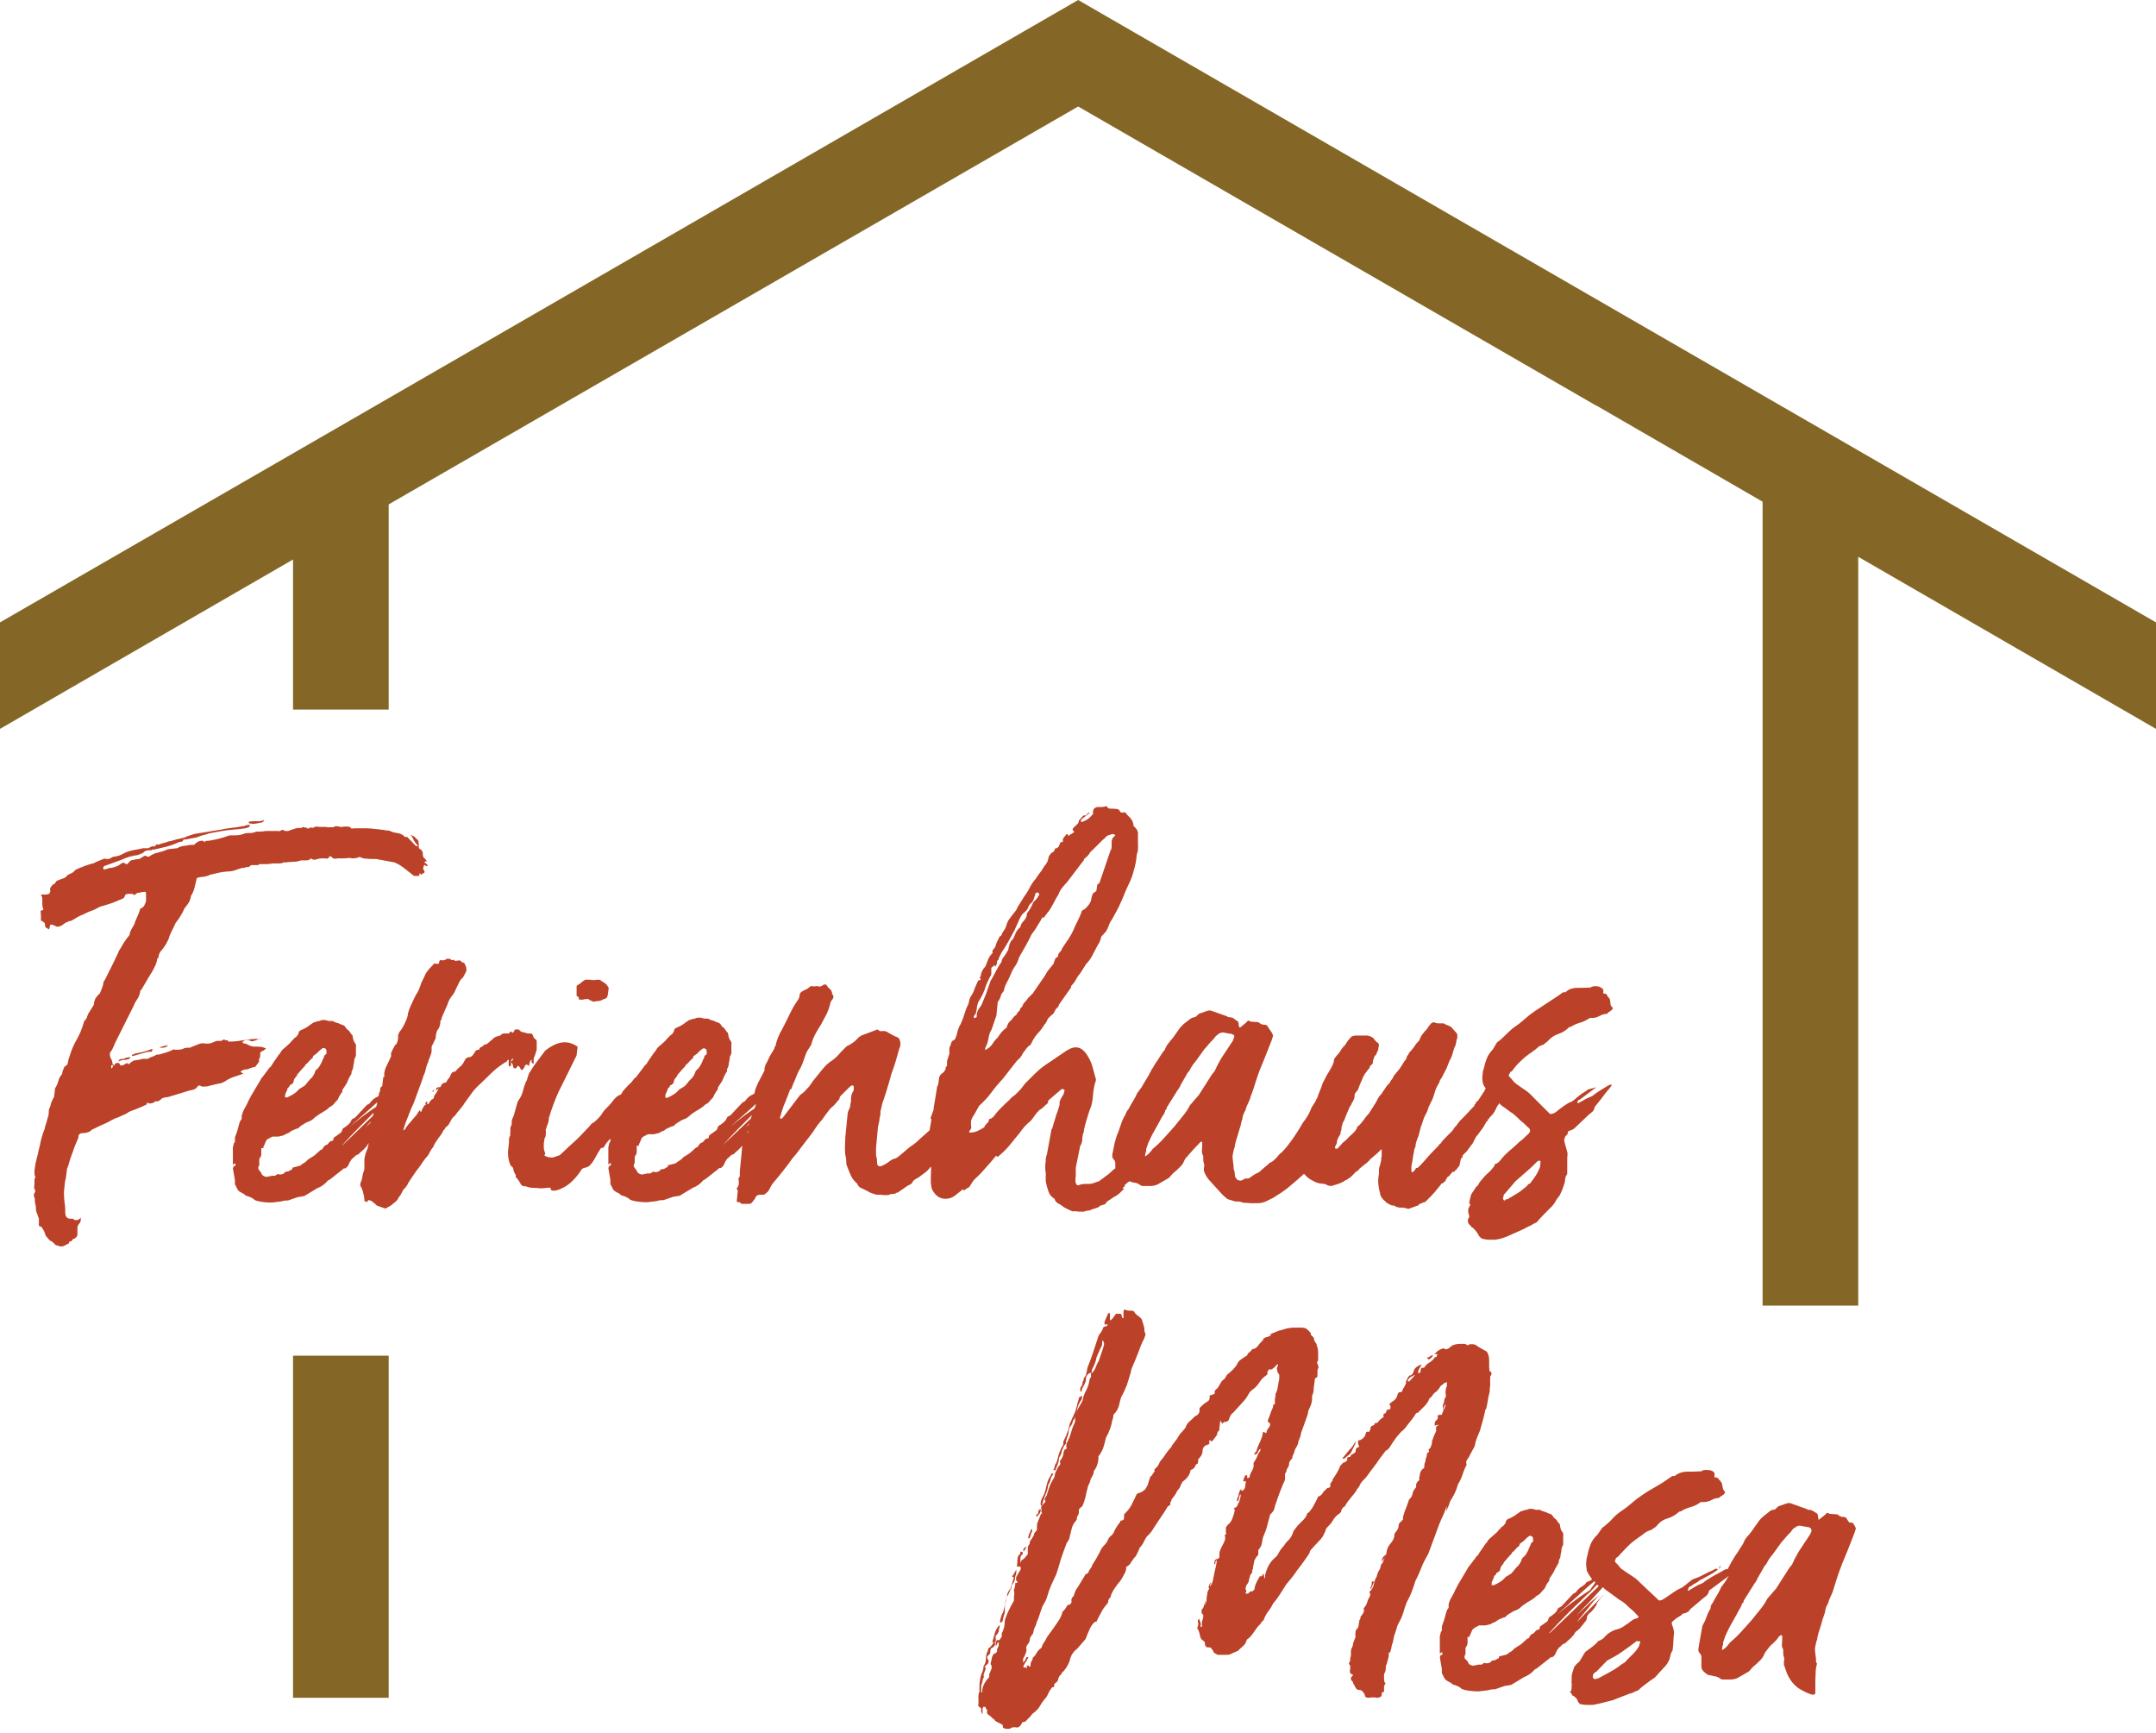 <?xml version="1.0" encoding="UTF-8"?><svg id="Ebene_1" xmlns="http://www.w3.org/2000/svg" viewBox="0 0 63.79 51.26"><defs><style>.cls-1{fill:#846726;}.cls-1,.cls-2{stroke-width:0px;}.cls-2{fill:#bb4128;}</style></defs><path class="cls-2" d="m7.11,31.7s.06-.04.09-.05c.03-.01.06-.02.1-.02h.03s.08-.04.12-.05c.04-.01.07-.02.1-.02l.09-.12h0s.03-.04.03-.06c0,0-.01-.02-.01-.03,0-.02.02-.04.03-.07,0-.02.01-.04.01-.06,0-.03,0-.05-.01-.06h.01s.01-.04.01-.04c.03-.02.05-.03.07-.04.02,0,.04-.02.06-.04l.03-.03s0-.01-.03-.01l-.09-.03s-.06-.01-.1-.01c0,0-.02,0-.02,0s-.01,0-.02,0c0,0-.01,0-.01,0s0,0-.01,0h-.07s-.1-.01-.15-.04c-.05-.03-.1-.05-.15-.06h-.01s-.03,0-.03-.01c0-.03,0-.04.01-.04.02-.02.04-.03.06-.04.02,0,.04-.01.07-.01h.03l.09.04s.06,0,.1-.02c.04-.01.08-.03.12-.05,0,0,.03.01.06.01,0,0,.01,0,.01-.01h-.03s-.02,0-.02,0-.02,0-.04,0h-.01c-.11,0-.25.01-.43.04s-.32.04-.4.04h-.04s-.01,0-.01-.01c0,0-.01-.02-.01-.03h-.01s-.01,0-.01,0,0,0-.03,0h-.01s-.02,0-.03-.01c0,0,0-.01-.01-.01h-.01s-.03,0-.04.01c0,0-.02.02-.04.03h-.12s-.01,0-.01,0,0,0-.01,0c0,0-.02,0-.03.01-.05.02-.09.04-.12.05s-.07.02-.12.02-.08,0-.1-.01h-.07s-.02,0-.04.01c-.02,0-.03.01-.04.01l-.25.1s0,.01-.01.01h-.07s-.09,0-.14.03c-.04.02-.09.03-.15.03h-.07s-.05,0-.06-.01c-.08.04-.15.07-.22.09s-.14.04-.2.06c-.05,0-.09,0-.13.03-.04.02-.08.04-.12.05s-.07.03-.09.05h-.16c-.06.02-.12.03-.2.04-.07,0-.14.05-.21.12h-.01s-.02-.03-.03-.03c-.02,0-.05,0-.08.03s-.06.03-.09.03c0,0-.02.01-.03.01s-.01,0-.01-.01h0s-.02-.04-.03-.05c0-.01-.02-.02-.03-.02-.03,0-.06,0-.1.03-.04.04-.06.07-.07.1l-.04.04v-.09s.02-.02.03-.02.01-.01.01-.02c0-.05-.01-.1-.04-.15-.03-.05-.04-.1-.04-.14h0s0-.05.01-.06c.04-.05.07-.1.09-.15.02-.05.04-.1.06-.14l.55-1.1c.02-.06.05-.11.09-.17.04-.05.07-.12.09-.2,0-.02.01-.04.01-.05,0-.01,0-.03.03-.04.02-.03.05-.09.1-.17s.1-.18.16-.27c.06-.09.11-.18.15-.27.04-.09.06-.16.06-.21h0s.04-.04.04-.04c0-.06.02-.12.07-.19.05-.05.09-.11.13-.17s.07-.13.1-.19c.02-.08.05-.15.09-.23s.08-.15.11-.23c.05-.07.1-.13.14-.2s.09-.14.12-.23c.04-.05.08-.1.12-.16.04-.06.07-.13.08-.22.05-.07.08-.15.11-.26.02-.11.05-.19.06-.26.02-.02.07-.03.14-.04.08,0,.13-.02.16-.03.03,0,.05,0,.07-.03.1-.02.18-.04.26-.06.08-.02.16-.03.26-.04.11,0,.2-.02.28-.05s.16-.06.24-.06c.04-.02.07-.03.09-.02.02,0,.04,0,.06-.02.03-.03.05-.04.07-.04h.03s.02,0,.02,0c0,0,.01,0,.02,0,.02,0,.04,0,.05,0,.01,0,.03,0,.05,0h.01s.03,0,.04-.03h.03c.08,0,.14,0,.2,0,.06,0,.11-.01.16-.02h.18c.05,0,.1,0,.15-.03.05,0,.1,0,.15-.01.05,0,.11-.01.17-.01,0,0,.02,0,.02,0s.01,0,.02,0l.17-.04h.14c.06,0,.11-.02.14-.06h.01s.01.03.04.03c0,0,.01.01.04.01s.05,0,.07-.01c.06-.02.11-.03.16-.03h.04s.02,0,.02,0c0,0,.02,0,.04,0,0,0,.02.01.04.01.04,0,.07-.02.09-.07h.04s.06.07.1.07c.05,0,.08,0,.09-.01h.16c.07,0,.12,0,.16-.01.05,0,.09,0,.13.01.08,0,.14-.01.2-.04h.01s.02,0,.03.01c.06.03.12.04.17.04.03,0,.09.01.19.01.02,0,.04,0,.05,0,.01,0,.03,0,.05,0l.54.1c.1.04.2.1.3.18.1.08.2.16.28.22h.16v-.03s-.01-.04-.01-.04h.03s.02.03.03.03.03-.01.06-.04c.03,0,.04-.02.04-.04,0-.03-.01-.05-.04-.07v-.04l.03-.1s.03.01.06.04h.04s-.01-.04-.01-.04l-.04-.04s-.01,0-.04-.03c0-.02,0-.03.03-.03h.04s-.04-.07-.07-.09-.04-.05-.05-.08v-.04s0-.05-.01-.07c0-.02-.02-.04-.04-.06-.05-.03-.07-.05-.07-.07v-.1s-.01-.04-.01-.06,0-.04-.01-.05c-.03-.03-.06-.06-.09-.09-.03-.03-.07-.05-.11-.07,0,0-.01,0-.01,0s0,0-.01,0-.01,0-.01.01h.03l.07.14s.04.07.06.09c.02.02.04.05.05.06,0,0,.01,0,.01.03h-.03s-.03-.01-.03-.01l-.25-.26s-.04-.01-.05,0c-.01,0-.03,0-.04-.02-.03-.03-.05-.05-.06-.05-.01,0-.03-.01-.04-.02-.05-.02-.11-.03-.17-.04s-.12-.03-.17-.06c0,0-.07,0-.17-.02-.11-.01-.22-.03-.35-.04-.05,0-.09-.01-.14-.01h-.34s-.07,0-.12.01c-.03-.04-.07-.06-.12-.06h-.1s-.04.01-.06.01h-.03s-.04,0-.06-.01c-.02,0-.04-.01-.06-.01-.05,0-.08,0-.1.03h-.19s-.03-.01-.04-.01h-.16s-.08,0-.1-.01c-.04,0-.08.01-.12.04,0,0-.02-.01-.04-.01-.04,0-.07,0-.09.03,0,0-.02,0-.03.01v-.03s-.04,0-.06-.01c-.02,0-.04-.01-.06-.01,0,0,0-.01-.01-.01s-.02,0-.04.03h-.04c-.06,0-.12,0-.19.03-.07.02-.13.04-.17.06h-.1s-.04-.03-.06-.03-.04,0-.05.01c-.01,0-.03.02-.05.03,0,0-.02-.01-.04-.01h-.06s-.07,0-.1,0-.06,0-.1,0h-.07s-.07,0-.1.01c-.03,0-.07.01-.12.01h-.1c-.07.03-.13.04-.18.04s-.1,0-.15.01c-.09.04-.19.06-.3.06-.03,0-.06,0-.08,0s-.05,0-.08,0c-.21.08-.42.13-.62.16-.04,0-.07,0-.09.01l-.03.03h0s-.02-.02-.03-.03c0,0-.02-.01-.03-.01h-.03c-.07,0-.14.04-.22.12-.02,0-.03,0-.02,0,0,0,0,0-.02,0-.09,0-.17.02-.24.03-.07,0-.15.03-.22.07l-.27.03c-.11.05-.21.08-.3.1-.1.02-.18.06-.26.12-.02,0-.03,0-.04,0s-.02,0-.04,0v-.03s-.05,0-.06.01c-.01,0-.03.02-.05.03l-.1.06c-.08,0-.14.02-.2.03-.05,0-.1.05-.15.12h-.04s-.04-.02-.06-.04c-.03,0-.06,0-.09.03-.03.02-.06.04-.09.06-.07.03-.13.05-.19.06-.06,0-.12.02-.17.04-.02,0-.03.01-.04.01s-.02,0-.04-.03h0s0-.05.03-.07l.52-.19c.16-.08.33-.12.49-.14.03-.02.06-.03.09-.04.03,0,.06-.03.09-.06s.1-.04.2-.04c.02,0,.03-.02.04-.02s.02,0,.04,0c.11-.02.22-.05.35-.08.12-.03.24-.07.35-.12.03-.02.06-.03.09-.03s.05,0,.07-.03c0-.03.03-.04.06-.04h.03l.32-.06c.07-.03.13-.05.2-.07.06-.01.12-.03.17-.05l.38-.07c.11-.02.22-.03.33-.04s.24-.02.36-.04c.02,0,.04-.02.07-.02.03,0,.05-.03.07-.08h-.03s-.07,0-.11.02-.06.02-.09.02c-.11.02-.21.04-.33.05-.11.01-.21.03-.3.05l-.8.13c-.06.02-.11.04-.15.05-.04.01-.08.03-.12.05-.08.02-.15.04-.21.05-.06.01-.13.04-.21.06-.05,0-.1.02-.15.04-.05.01-.1.03-.15.04-.03.02-.06.03-.09.02s-.05.01-.07.05c0,0-.02.01-.03.01,0,0-.01,0-.01-.01-.05,0-.1.02-.16.06h-.1s-.02,0-.03,0-.02,0-.03,0c-.07.02-.13.03-.19.04s-.12.02-.19.04c-.08.02-.15.05-.22.09s-.16.07-.25.08c-.04,0-.07.02-.1.04-.03.02-.06.03-.09.03h-.01s-.05,0-.06-.01c0,0-.02,0-.02,0,0,0-.01,0-.02,0-.05.02-.1.04-.15.06-.05.02-.1.04-.15.07-.09.02-.17.05-.26.08-.09.03-.18.07-.29.12-.03.04-.06.07-.1.09-.04.02-.09.04-.14.07-.03.05-.07.08-.14.1-.06.02-.12.04-.18.07-.04.07-.07.1-.1.1-.05.05-.08.09-.09.13,0,.03,0,.05.01.07-.02.05-.03.08-.04.08,0,0-.03.01-.08.02h-.13s-.03,0-.03.03h.01s.03.05.03.07v.16s0,.08.01.1c0,.02,0,.03.01.04,0,0,.01.02.01.03,0,.03-.02.04-.06.04,0,0-.01,0-.01.01s0,.01-.01.01c0,.03.01.07.01.13v.09s0,.06,0,.06c.07.03.11.06.12.1,0,.03,0,.06.01.09.02.02.03.03.04.03s.02,0,.04.03c0,0,0,.01.01.01.02,0,.03-.02.04-.07,0-.05.02-.07.04-.07.05,0,.08.02.1.03.02,0,.04.02.06.03.05,0,.09,0,.12-.02.03-.01.08-.04.14-.09l.06-.03h.03s.01-.02.01-.03c0,0,.01,0,.01.01,0,0,.04,0,.1-.03.05-.03.1-.06.15-.09.05-.03.11-.06.17-.08.08-.04.16-.08.25-.11.09-.03.17-.08.25-.12.11-.03.21-.06.3-.09.09-.03.19-.07.3-.12.02,0,.04-.02.07-.03.03,0,.05-.04.07-.09,0-.02.01-.03.04-.04.02,0,.04-.01.05-.01h.12s.04.01.06.04c0,0,.02-.02.04-.03.02,0,.03-.02.04-.03s.02-.01.03-.01h.01s.06,0,.09-.02c.03,0,.07-.01.11-.01.02,0,.03.02.03.06v.22c-.02.06-.04.1-.06.14-.02.03-.06.06-.11.08l-.04.12s-.04.1-.06.14c-.02.05-.04.1-.06.14,0,.05-.04.1-.08.17s-.07.13-.08.21c-.06.07-.11.14-.17.23-.05.09-.1.17-.15.25,0,.03-.04.09-.08.18-.04.09-.09.19-.14.29-.05.1-.1.2-.14.28-.04.09-.08.14-.09.16,0,.06-.02.11-.04.17-.02.05-.04.11-.07.17-.05.04-.08.08-.11.12s-.05.1-.06.17c0,.02,0,.04-.01.05,0,.01-.02.03-.03.05l-.12.19s-.03.06-.04.09c0,.03-.02.06-.04.09-.04.04-.06.07-.06.09-.05.18-.12.35-.21.51-.09.15-.16.32-.21.49h0s-.03.08-.04.12c0,.04-.01.07-.02.1,0,.03-.03.05-.06.07-.03.02-.05.04-.05.07-.02.03-.03.06-.04.09,0,.03-.01.07-.02.09-.05.05-.08.11-.1.18-.02.07-.04.13-.07.18-.02.04-.03.05-.03.04l-.03.26-.06.12s-.03.07-.04.1c0,.05-.02.09-.04.12-.01.03-.02.07-.02.12v.06c-.02.08-.04.15-.06.22-.02.07-.05.14-.06.22-.05.11-.08.22-.11.33-.02.12-.05.23-.08.35,0,0-.01.07-.04.17-.02.1-.04.16-.04.17l-.03.2v.09s0,.07.03.11c0,0,0,.02-.03.04v.16s-.01.06-.01.09,0,.07.03.09v.06s-.02.03-.03.04c0,.02,0,.03-.01.04v.03l.03.09v.09l.03.14c0,.07,0,.13.03.19.02.06.04.12.06.17,0,.04,0,.07,0,.09,0,.02,0,.05,0,.07h-.01s.04.09.04.09c0,0,.01-.02.01-.03.02,0,.04.02.06.06.05.07.08.14.1.22l.12.14s.08.04.11.07c.02.03.05.05.07.07l.14.04h.01s.08,0,.12-.03.08-.04.12-.06v-.03s.02-.03.04-.03.03,0,.05-.03c.02-.03.04-.05.06-.05.02,0,.04-.02.06-.04.03-.03.04-.06.04-.09v-.2s.01-.07.04-.1c.04-.04.06-.08.06-.13v-.06s-.07.07-.1.07h-.03c-.06,0-.09-.01-.09-.04h0s-.03,0-.04,0h-.04c-.11,0-.16-.06-.16-.19,0-.09,0-.18-.02-.28-.01-.1-.02-.2-.02-.31l.03-.3.03-.14.03-.23s0-.05.03-.09c.03-.11.07-.25.14-.43.06-.18.12-.32.17-.43v-.06s.04-.07.09-.07h.01s.09,0,.15-.02c.06-.01.11-.04.14-.08l.29-.14c.06-.02.12-.05.2-.09.07-.04.14-.08.21-.11.06-.02.12-.04.17-.07.06-.02.11-.05.16-.07.05-.04.09-.06.14-.08s.09-.03.14-.05c.11-.04.21-.09.32-.14v-.03s.02-.02.03-.03c0,.02.03.03.06.03.07,0,.13-.02.17-.07,0,0,.02.01.03.01.02,0,.04,0,.05-.01.01,0,.04-.02.07-.04.03-.04.07-.06.14-.07.06,0,.12-.02.18-.04l.46-.14s.1-.03.15-.04c.05,0,.1-.03.14-.07.03-.04.05-.06.06-.06.02,0,.05,0,.09.03h.06s.09,0,.13-.01.07-.02.1-.03c.09-.02.16-.04.23-.05s.13-.04.19-.08c.08-.05.16-.09.25-.12.09-.03.18-.06.27-.09Zm-3.72-.19s-.02.01-.03.01h-.04v-.03s.03,0,.04,0,.01,0,.02,0,.01,0,.01-.01c0,0,0,.02.01.03,0,0,0,.01-.01.01Z"/><path class="cls-2" d="m4.72,30.99h.09c.07,0,.12-.02.16-.07-.05,0-.1.02-.15.03s-.08.02-.1.04Z"/><polygon class="cls-2" points="12.37 24.92 12.36 24.93 12.37 24.93 12.37 24.92"/><path class="cls-2" d="m7.44,24.37s.09,0,.14-.01.09-.02.15-.03c.02,0,.03,0,.03-.01.02,0,.04-.03.06-.06-.02,0-.03,0-.04.01-.08.02-.15.03-.21.02-.06,0-.13,0-.21.02h-.01s.02.05.04.05c.02,0,.04,0,.06,0Z"/><path class="cls-2" d="m3.65,31.32s-.05,0-.08.01c-.03,0-.06.03-.06.07.03-.02.06-.03.1-.04s.07-.01.09-.01c.02,0,.04-.01.06-.01s.04,0,.07-.03c.02-.02.03-.03.03-.04h-.03s-.07.02-.1.02c-.03,0-.05.02-.07.04Z"/><path class="cls-2" d="m4.25,31.11c-.08.02-.16.04-.24.05-.06.03-.09.04-.1.04,0,0-.01.02-.01.03h.01s.01.01.01.01l.42-.12s.05-.01.09-.01c.03,0,.05,0,.07-.01,0-.04,0-.06.03-.06,0,0-.02-.01-.04-.01-.08.03-.16.06-.24.08Z"/><path class="cls-2" d="m12.8,32.29h.03s0-.03,0-.03c0,0,0,0,0-.01-.02,0-.03,0-.03.03,0,0-.01,0-.01.01Z"/><polygon class="cls-2" points="12.85 32.25 12.86 32.25 12.88 32.23 12.86 32.23 12.85 32.25"/><path class="cls-2" d="m15.12,31.41s.06.08.06.12c0,.05.02.07.06.07,0,0,0,.01.01.01l.04-.04s.02-.04.04-.04c0,0,.02,0,.04.03.02.04.04.07.06.09.02,0,.03,0,.03-.01.05-.05.07-.09.07-.12.02-.02.04-.03.06-.03,0,0,.02,0,.04.03h.03s0-.05,0-.06l.02-.04s0-.03.01-.04.02-.02.04-.04v.09s.06.04.06.04c0,0,0-.02,0-.03s0-.02,0-.04c0-.02-.01-.03,0-.04,0,0,0-.02,0-.03,0-.02,0-.05.03-.09l.06-.19v-.07s0-.1,0-.16c0-.03,0-.05-.02-.07-.02-.01-.05-.03-.06-.05-.02-.03-.03-.06-.04-.09,0-.03-.04-.04-.09-.04h-.04s-.01,0-.01,0h0c-.06-.02-.11-.03-.15-.04-.04,0-.08-.03-.11-.07,0,0-.02-.01-.04-.01h-.04s-.02,0-.02,0-.01,0-.02,0c0,0-.02.02-.04.07-.02.02-.03.03-.04.03h-.01s0-.04-.03-.04c0,0-.02,0-.04.03,0,.02-.02.03-.06.03s-.08,0-.12,0-.07.03-.1.06l-.14.04s-.02.02-.04.03c-.02,0-.03.02-.04.04-.04.02-.07.05-.1.08-.03.03-.07.06-.12.08,0,0-.02,0-.02,0,0,0-.01,0-.02,0-.02.04-.05.06-.08.07s-.06.03-.06.08h-.01c-.07,0-.11.03-.13.09-.02.03-.04.06-.07.09s-.06.04-.09.04h-.01s-.08.02-.1.06-.04.07-.06.11c-.02.03-.04.06-.06.08-.02.02-.05.04-.08.07-.03.02-.06.06-.08.09,0,0-.02,0-.02.01s-.01.01-.02.01c-.06,0-.1.04-.13.13,0,0,0,.02-.01.02,0,0-.01.01-.01.02l-.06.07c-.02.06-.05.09-.09.09-.03,0-.06.02-.09.06,0,.02-.02.04-.02.05s-.02.02-.04.02h-.03s-.04,0-.06.03c0,.02,0,.03,0,.04,0,0,0,.01,0,.02.02,0,.03,0,.03-.02s0-.02.03-.02h.01l-.06.1s-.02.02-.04.06c-.03.03-.04.05-.04.07v.03s-.02.03-.03.04c-.03,0-.06.03-.1.09,0,0-.01.03-.04.06-.02,0-.03,0-.03-.03h0s0-.03,0-.03,0,0,0-.01h0s-.02-.01-.02,0-.01,0-.02,0c0,.05-.03.09-.06.14-.03.04-.06.09-.07.15h-.01s-.03,0-.03,0v-.06s0,.02-.03.04l-.09.14-.04.04-.06.07s-.08.1-.12.14c-.04.05-.08.1-.11.16,0,0,0,.01-.03.01,0,0,0,.01-.01.01h-.01s.06-.19.06-.19c.04-.11.08-.21.12-.31.04-.1.08-.2.13-.3l.27-.74s.01-.03.01-.04c0,0,0-.02.01-.03.03-.06.05-.11.06-.17.01-.05.03-.11.05-.17,0-.02.02-.04.03-.06,0-.02.01-.04.01-.06.02-.04.04-.08.05-.12.01-.04.03-.08.04-.13v-.09s0-.02,0-.02,0-.02,0-.04l.12-.25c0-.06.01-.13.04-.22.07-.08.1-.17.1-.29.03-.04.04-.07.04-.1l.17-.39c.03-.11.08-.19.14-.26.04-.05.07-.1.09-.15.02-.05.05-.11.08-.17l.06-.12s.05-.07.09-.1l.1-.19v-.04s0-.09-.04-.14c0-.04-.03-.06-.06-.07-.03,0-.06-.03-.08-.06-.05,0-.09,0-.12.01s-.05,0-.07-.03h-.01s-.04.01-.06.01l-.03-.03s-.03-.01-.06-.01c-.04,0-.07,0-.09.03-.07.02-.11.02-.12.01h-.04s-.03.04-.03.07-.01.04-.04.04h-.04s-.02-.01-.03-.01c-.02,0-.04,0-.06.03-.09.09-.16.17-.22.26-.03.07-.06.13-.09.19-.03.06-.06.12-.08.2-.03.08-.06.15-.1.21-.04.06-.07.13-.1.19-.03.07-.06.13-.09.2-.03.06-.05.13-.07.2,0,.08-.04.17-.09.28-.05.11-.1.19-.15.25-.04.06-.06.11-.05.17,0,.05-.01.12-.05.2-.03.02-.05.04-.06.07l-.04.07-.06.13v.1s-.17.36-.17.36l-.03.12v.12s0,.01-.03.01l-.03.26-.06.06c0,.06,0,.11-.03.14-.01.04-.01.06-.02.1-.03.02-.06.04-.07.04-.01,0-.05.03-.09.06-.04.04-.07.07-.09.1-.02.03-.06.05-.09.06l-.3.32s-.04.05-.06.06c-.02.01-.05.03-.09.05-.03.07-.06.12-.1.15-.04.03-.07.06-.1.08-.05.02-.08.05-.09.1-.01.05-.05.08-.09.1-.02.02-.05.04-.08.06-.03.02-.06.04-.08.06h0s0,.03-.01.04c0,.02,0,.03-.01.04h-.01s-.07.01-.09.04c-.02.02-.04.05-.07.08-.05,0-.1.05-.15.14,0,0-.02.01-.04.01l-.19.17-.19.12s-.06.07-.1.09c-.04.02-.08.05-.13.09l-.23.06v.04s-.01.01-.01.01l-.06.03s-.04.03-.06.03c-.06,0-.1.02-.12.06-.04.02-.07.03-.1.03h-.04s0-.01-.03-.01-.03,0-.04.01c-.03.03-.05.04-.07.04s-.03,0-.04,0c0,0-.02,0-.04,0l-.14.03h-.03c-.08-.02-.12-.05-.13-.09-.02-.04-.04-.07-.06-.09-.02-.02-.04-.05-.04-.09,0,0,0-.03.03-.07,0-.02,0-.03,0-.04s0-.02,0-.04,0-.03,0-.03c0,0,0,0,0-.03,0-.04,0-.07.03-.09.02-.04.03-.07.03-.09v-.19h.06s0-.05.03-.09c.03-.08.05-.12.06-.14s.06-.05.14-.09c.02,0,.03-.02.04-.02,0,0,.02,0,.04,0s.04,0,.06,0,.05,0,.08,0l.16-.04s.05-.04.09-.05.07-.03.09-.05c.03-.02.06-.04.09-.05.03-.01.07-.03.12-.05h.03s.06-.07.1-.09c.04-.02.08-.05.13-.08.05-.02.09-.04.14-.06.04-.02.09-.06.14-.11l.13-.09s.1-.06.15-.09c.05-.03.1-.07.15-.12.05-.02.09-.05.12-.09.03-.04.07-.08.11-.12.02-.04.03-.06.03-.07l.07-.12s.03-.02.03-.03c0,0,0-.02.01-.03v-.04l.13-.2s.04-.1.06-.14.05-.1.08-.14v-.06s.05-.09.05-.13c0-.04.01-.08.02-.12,0-.02.01-.04.01-.07s0-.04.01-.06l.04-.09v-.25c.01-.06,0-.1-.03-.13-.03-.04-.05-.09-.06-.16,0-.02-.01-.04-.01-.05s0-.03-.03-.04c-.05-.08-.08-.12-.1-.13-.03-.02-.05-.04-.07-.07-.02-.04-.05-.07-.09-.08-.04-.01-.08-.03-.12-.05l-.13-.04s-.02-.03-.07-.03h-.1s-.08-.03-.14-.03c-.03,0-.07,0-.13.03,0,0-.03.01-.07.01l-.07.03h-.03s-.01.01-.01.01c-.06.04-.12.08-.17.12-.06.04-.12.07-.17.09-.07.02-.1.06-.1.12-.04.07-.08.11-.13.13,0,.02-.02.04-.04.05-.01.01-.03.03-.05.05,0,.02-.02.03-.03.04,0,0-.02.02-.04.04l-.16.14s-.05.04-.06.07c-.01.02-.03.05-.05.08h-.01s-.2.29-.2.29l-.04.07s-.05.04-.07.07-.03.05-.05.07l-.12.16s-.07.08-.07.1l-.25.42s-.04.06-.05.09c-.01.03-.04.07-.06.11-.03.08-.07.15-.11.22-.04.07-.07.15-.09.22v.1s-.05.05-.07.13c-.02.08-.04.15-.06.22-.02.07-.05.13-.07.2v.13s-.04.04-.03.04l-.03.12v.52l.04-.04h.04s-.01.07-.01.07h-.04s-.03.07-.03.07h0s.06.35.06.35v.12s.07.14.07.14c.02.04.05.07.09.09.04.02.08.05.11.06.04.04.07.06.1.06.1.03.17.07.22.12.05.02.12.04.2.05s.16.02.22.02h.03s.03,0,.03,0,0,0,.03,0l.25-.03c.08-.02.13-.03.16-.03h.06l.29-.1h0s.19-.03.19-.03l.38-.23c.13-.05.23-.12.32-.23l.06-.03.38-.3s.02-.03.04-.03h.04s.06-.05.08-.08c.01-.02.03-.06.05-.11l.06-.09s.06-.04.07-.06c.05-.05.09-.07.12-.07,0,0,.03-.04.08-.08.05-.04.08-.07.09-.08l.09-.1s.02-.05.05-.08c0,0,0,0,0,0-.02.09-.03.17-.06.22-.04.09-.06.18-.07.27v.29c-.03.08-.05.15-.06.21,0,.06-.03.13-.06.21v.06s.06.1.08.19c.02.09.04.17.04.22v.04s0,.01.01.01c0,0,.02.01.03.01,0,0-.01,0,0,0s.01.01.02.01c.04,0,.05-.01.04-.04,0,0,.01,0,.01-.01h.01s.06,0,.11.04c.05.04.1.08.14.12l.25.09s.05-.03.11-.06.1-.06.12-.09c.03-.02.06-.04.09-.07.03-.03.06-.07.08-.12.03-.03.05-.06.07-.1.02-.04.04-.08.07-.13.05-.04.08-.08.11-.13.02-.05.05-.1.08-.14l.19-.28s.09-.11.13-.17c.04-.07.09-.13.14-.2.05-.05.09-.1.12-.17.03-.06.07-.12.11-.17.02-.05.04-.09.06-.12.02-.03.05-.07.08-.12.03-.04.06-.08.09-.12.03-.04.05-.08.07-.13.02,0,.03-.02.04-.04s.02-.04.04-.06c.02,0,.03-.02.04-.03l.03-.03s.06-.1.08-.14c.02-.05.06-.09.11-.13.05-.07.1-.13.15-.19.05-.06.1-.12.14-.19.07-.1.14-.19.21-.29.07-.1.16-.19.27-.29.11-.11.22-.21.34-.33.12-.11.25-.21.4-.3.02,0,.03-.02.04-.04,0-.01.02-.02.03-.02h.01s.01.04,0,.05,0,.03,0,.04v.07s0,.03.01.04c0,0,.02-.02.04-.02.01,0,.02-.01.02-.02v-.13s.02-.06.04-.06c0,0,.02,0,.03.01Zm-6.69.98l.07-.16h0s0-.05.03-.06c.02-.01.03-.03.04-.05,0-.02,0-.03.03-.03.05-.03.08-.06.09-.1v-.03s.02-.06.06-.1c.03-.03.04-.05.04-.07l.12-.14.12-.13s0-.03.02-.04c.01,0,.03-.02.05-.04.05-.06.1-.11.16-.16v-.04s.07-.05.11-.08c.03-.03.06-.06.09-.09l.09-.07h.04s.04.01.06.04c0,0,.01.03.01.06v.07s-.06.04-.07.07c0,.03-.02.06-.04.1-.02.06-.05.12-.08.17s-.07.11-.12.14c-.02.02-.03.04-.03.06-.03.09-.08.16-.16.23l-.14.17s-.09.06-.13.08c-.04.02-.07.05-.09.08-.07.07-.17.13-.3.19h-.07s.01-.06.01-.06Zm2.41,1.14s0-.01,0-.01c0,0,0,0,0,0,0,0,0,0,0,0Zm-.11-.54c.14-.12.27-.24.39-.35.01-.01.02-.02.04-.03,0,.04-.02.09-.03.13-.11.07-.21.14-.33.23-.19.14-.33.26-.44.35.11-.1.23-.21.37-.33Zm-.6.88c.17-.19.34-.37.51-.54.13-.13.27-.27.4-.4,0,0,0,0,.01-.01v.03s0,.03-.01.04-.01.01-.01.02h0s-.9.87-.9.87Zm.84-.69v.02c-.05.05-.09.09-.16.15.06-.07.1-.11.16-.17Zm1.62-.49s0,0-.01,0h-.01s.01-.02.01-.04l.03.03s-.01,0-.01,0Z"/><path class="cls-2" d="m17.07,29.46s.04.03.05.04c.01,0,.02.02,0,.04,0,.02.02.03.06.03.05,0,.08,0,.1-.01.03,0,.06-.01.09-.01s.05,0,.07.03l.1.04s0,.01.01.01h.01s.1-.02.14-.02.1-.02.15-.05c.08-.02.12-.05.12-.1,0,0,.01,0,.01-.01l.03-.23s-.05-.08-.06-.09c0,0-.01,0,0,0s0,0,0,0c-.02-.02-.04-.04-.07-.06s-.06-.04-.1-.06c0-.02-.03-.03-.09-.03-.03,0-.07.01-.12.01s-.08,0-.1-.01h-.04c-.06,0-.09,0-.11,0-.01,0-.04.02-.08.05-.03.02-.05.04-.06.05s-.04.03-.06.04c-.04.02-.06.04-.06.06,0,.02,0,.04,0,.06,0,.03,0,.06,0,.08,0,.02,0,.05,0,.07v.03s0,.04.01.06Z"/><path class="cls-2" d="m29.52,34.22c.12-.1.24-.21.34-.33.1-.12.2-.25.31-.38.08-.12.19-.25.33-.36.04-.05.08-.1.12-.16s.09-.11.14-.16c.04-.02.07-.05.11-.08.03-.03.07-.07.12-.11.02-.02.03-.04.02-.05s0-.03.02-.05l.35-.3s.03-.03.06-.03l.06.03-.03.12c-.06.1-.1.17-.12.23v.09l-.06.2s-.02.05-.04.1c-.01.05-.03.1-.05.17-.02.06-.04.12-.05.17-.01.05-.03.08-.04.09l-.13.71s-.02.07-.03.11-.01.07-.01.12c-.02.12-.02.23,0,.35,0,.02.01.04,0,.06,0,.02,0,.04,0,.06v.12c.02.11.05.21.08.3.03.09.09.17.18.22.02.07.06.11.11.14.05.02.11.06.17.11.09.05.17.09.25.12h.13s.04.01.07.01h.14s.07-.03.1-.03.05,0,.07-.01c.03,0,.05-.02.07-.03.01,0,.03-.01.04-.01.06-.02.1-.03.12-.04.02,0,.05-.03.09-.06l.14-.04s.03-.08.12-.12l.13-.09c.07-.03.12-.07.17-.11.04-.04.09-.09.14-.14h-.01s-.02,0-.03-.01c0,0,0-.02.03-.04s.03-.03.03-.04v-.03s.03-.01.03-.01c0,0,.02-.03.05-.05.02-.01.04-.03.06-.04.02,0,.03.02.05.02.06.02.11.03.14.03.06.02.1.04.12.06s.05.03.1.03c.04,0,.08,0,.11,0,.03,0,.07,0,.11,0,.05,0,.11-.01.19-.04l.33-.19s.05-.04.07-.07c.04-.05.08-.09.12-.12.04-.03.08-.07.12-.11.08-.07.13-.14.16-.22l.03-.06.23-.26.19-.2.04-.04h.01s.02,0,.03.01v.13s-.01.1-.01.14.01.1.04.14v.09s0,.09.02.13c.01.04.02.08,0,.13,0,.02,0,.04,0,.05,0,.01,0,.03,0,.05.02.05.04.09.06.13.02.04.05.08.09.13l.41.45.14.12.23.07h.09s.06,0,.12.03c.02,0,.05.01.1.01.07,0,.12.01.15.01h.2c.09,0,.17-.02.26-.06l.2-.1c.08-.05.16-.1.25-.16.09-.06.17-.12.25-.19.13-.11.26-.22.38-.33,0,0,.02-.02.03-.03l.11.11s.06.05.14.09l.12.06.12.03c.08,0,.14.01.19.04.03.02.08.03.14.03.07-.02.13-.04.19-.06.06-.02.11-.04.16-.07.02-.02.04-.03.06-.04.02,0,.05-.02.07-.04.04-.02.07-.04.1-.07.03-.03.06-.06.1-.1.03-.04.06-.06.1-.07l.04-.06c.06-.05.11-.09.15-.12.04-.03.09-.07.14-.12l.03-.04s.1-.08.14-.12c.05-.04.1-.08.14-.13l.04-.04h.01s.01,0,.01.01v.2s-.03.06-.01.09l-.04.17s-.03.07-.03.12v.12c-.02.11-.03.21-.02.3s.02.19.05.27c0,.05.02.08.02.09,0,.01.02.04.05.08.02.03.04.05.07.07.02.02.04.04.06.06l.13.07s.05.01.07.01.04,0,.06.03c.06.02.1.03.12.03h.03c.08,0,.15.01.23.04l.27-.1h.03v-.03l.16-.07h.03l.17-.17.13-.14h0s.03-.04.03-.04l.14-.17h0s.01-.03.01-.03h.03s.01-.01.01-.01l.09-.07v-.03s.04-.04.04-.04v-.03l.04-.03h.01s.12-.14.12-.14h.06v-.04h.03l.1-.13h0s.01-.01.01-.01l.04-.19h0s.01-.01.01-.01v-.03h.03s.01-.01.01-.01v-.06l.12-.12h0s.01-.01.01-.01l.17-.23h0s.01-.01.01-.01h0s.01-.03.01-.03h0s.09-.17.09-.17l.04-.04.16-.22h.01v-.03h.01s.09-.16.09-.16h.03v-.06h.04v-.03l.13-.14h0s.01-.03.01-.03h.01s.1-.2.1-.2l.03-.03h0s.01-.04.01-.04c.05.04.09.09.15.12.07.05.13.1.19.14.08.05.14.1.2.16.06.06.12.12.19.17.07.07.12.12.15.14.03.03.05.06.04.09,0,.03-.02.06-.05.09-.03.03-.09.08-.17.16l-.09.07c-.08.08-.15.14-.22.2s-.14.12-.21.19c-.05.05-.09.1-.14.16-.04.06-.1.1-.17.12,0,.02,0,.03,0,.03s0,0,0,.01c-.04.06-.09.11-.14.17-.06.05-.11.1-.16.15-.04.05-.07.09-.11.13-.03.04-.06.08-.08.13-.04.03-.07.06-.09.1-.02.04-.05.08-.08.12-.02.02-.04.07-.06.15s-.03.14-.03.17l.04.03s-.05.08-.07.14c0,.05,0,.11.03.19,0,0,0,.02,0,.02s0,.01,0,.02,0,.02-.03.04c0,.02-.01.04-.01.07,0,.05.02.09.06.13.02,0,.03.02.04.04,0,.02.02.03.04.03.09.08.15.16.19.25l.07.07c.09.03.17.04.26.04h.09c.16,0,.35-.06.55-.16.16-.07.33-.14.49-.23.05-.02.09-.04.12-.06.03-.02.07-.04.12-.06.08-.09.15-.17.22-.24s.15-.15.22-.22c.05-.05.09-.1.12-.16.03-.06.08-.12.12-.17.03-.06.06-.12.08-.17.02-.06.04-.12.06-.17.02-.05.03-.1.03-.15s.02-.1.06-.15v-.33c0-.1,0-.19.01-.29l-.09-.33s-.02-.06,0-.09c0-.04.02-.08.07-.12.02-.02.03-.05.03-.09l.03-.03h.01s.09-.03.12-.05c.03-.02.05-.04.07-.06l.4-.38s.07-.05.1-.08c.03-.03.05-.07.06-.12,0-.02.03-.05.07-.1.04-.05.08-.1.12-.15.04-.05.08-.11.12-.16.04-.05.07-.09.09-.11.02-.02.04-.04.05-.06.01-.02.03-.04.05-.06v-.03s-.01-.01-.01-.01c-.05,0-.14.06-.27.14-.13.08-.23.15-.29.2,0,0-.06.03-.16.07l-.25.14h-.03s.01-.03.01-.03c0,0,0-.02,0-.02s0-.01,0-.02c.02-.02.04-.03.07-.04l.48-.36-.22.06h-.01s-.08.05-.1.07c-.02.01-.04.03-.07.04-.07.05-.12.09-.17.13-.04.04-.09.08-.15.12-.08.03-.15.07-.22.12-.07.05-.14.1-.2.15-.02.02-.05.04-.08.06-.03.02-.07.03-.11.04,0,0-.02,0-.02,0s-.01,0-.02,0l-.03-.03-.48-.48c-.07-.08-.14-.14-.23-.2-.09-.06-.18-.12-.27-.19-.03-.02-.06-.05-.09-.09-.03-.04-.06-.07-.09-.1-.02-.02-.03-.04-.03-.06,0,0,0-.02.03-.04,0-.04.02-.06.06-.07.08-.11.16-.21.26-.3.1-.1.2-.18.32-.26.07-.05.13-.09.18-.14s.11-.07.18-.09c.02-.02.04-.04.07-.06.03-.02.05-.04.07-.06.09-.1.19-.16.31-.2.12-.04.22-.11.31-.2h.01s.03,0,.04-.01c.08-.05.17-.09.27-.12.11-.03.2-.08.29-.14.02,0,.03,0,.04,0,0,0,.02,0,.03,0,.08,0,.15-.02.22-.06.07-.04.14-.06.22-.06.02-.03.04-.05.08-.07.03-.02.07-.05.09-.09h0s-.01-.03-.01-.03c-.04-.03-.06-.07-.06-.11,0-.04-.01-.09-.02-.14-.02-.02-.03-.04-.04-.05s-.02-.03-.04-.05c0-.04-.03-.06-.1-.06-.02-.02-.02-.04-.01-.06,0-.02,0-.04,0-.05-.03-.04-.05-.06-.06-.06-.03-.02-.06-.03-.08-.04-.02,0-.05-.01-.08-.01-.07,0-.12.01-.16.04-.05,0-.12.01-.22.01h-.12c-.07,0-.14,0-.2.02-.07.01-.14.05-.2.11h-.07c-.16.12-.33.22-.49.33s-.33.21-.49.33c-.07.06-.14.12-.2.17-.07.06-.14.12-.22.17-.1.07-.18.14-.26.22s-.16.16-.26.24c-.02,0-.03.02-.04.03s-.01.02-.02.03l-.1.17c-.08.08-.14.17-.18.27-.04.1-.07.21-.09.31-.02.03-.03.08-.03.14-.02.12-.01.22.01.3.02.05.05.09.08.14l-.03.03v.04h-.01l-.19.29h-.01l-.04.04h-.01v.03h-.01v.03h-.03v.04l-.27.29-.09.09h0s-.01.01-.01.01h0s-.06.06-.06.06h0s-.01.01-.01.01l-.12.16h-.01l-.09.13-.23.23s-.06.07-.08.09c-.01.02-.03.05-.05.07-.02,0-.03,0-.03.03l-.28.29c-.12.14-.23.27-.35.38,0,0-.02.01-.03.01s-.02,0-.03-.01v.03s-.07.09-.07.09c0,0-.02.01-.04.01h-.01s-.01-.01-.01-.04c0-.04,0-.06,0-.07,0,0,0-.02,0-.04v-.04c.02-.07.03-.14.04-.21s.02-.15.04-.22h0s0-.03,0-.03,0,0,0-.01l.04-.09c0-.1.04-.2.09-.32l.07-.27s.04-.09.05-.14c.01-.04.03-.09.05-.14s.04-.09.06-.12c.02-.03.03-.07.04-.09.02-.08.05-.14.08-.2.03-.06.07-.13.09-.2l.07-.22s.04-.09.06-.12c.02-.03.04-.07.06-.12,0-.02,0-.04.03-.06l.04-.07.13-.25.09-.23s.03-.04.04-.07c.02-.05.04-.09.05-.14.01-.04.03-.1.05-.17.02-.03.03-.06.04-.09,0-.03.01-.05.02-.07v-.06s.03-.05.03-.09c0-.06,0-.11-.04-.14l-.14-.16s-.1-.06-.16-.07c-.03-.03-.06-.04-.09-.04h-.13s-.08,0-.12-.03h-.04s-.03.02-.04.02-.02.02-.04.04c-.03.04-.06.07-.08.11-.02.03-.05.07-.08.09l-.03.04s-.06.07-.08.11c-.02.03-.04.07-.05.12l-.04.04s-.08.08-.11.14c-.03.05-.08.1-.12.15-.02.02-.04.04-.05.07s-.03.05-.05.07c0,0-.01.02-.01.04,0,.02-.02.04-.02.05s-.02.03-.04.05l-.12.19c-.04.06-.07.1-.1.13l-.1.12s-.03.08-.06.11c-.03.03-.05.07-.07.11l-.07.07-.17.25-.06.07s-.05.07-.06.1c-.01.03-.03.06-.05.09,0,.02-.02.04-.03.05,0,.01-.02.03-.03.05l-.14.22c-.07.07-.12.14-.16.2-.03.04-.06.07-.09.11-.03.03-.06.06-.1.09v.03c-.04.07-.09.13-.15.18-.06.05-.12.11-.17.17h0s-.08.06-.11.09c-.02.03-.05.06-.08.09l-.06.07s-.04.01-.06.01c0,0-.01,0-.01-.01,0,0-.01-.01-.01-.04,0,0,0-.02.01-.03.02-.03.03-.05.04-.08s.01-.05.01-.08c.03-.08.06-.14.1-.19,0-.03,0-.07.03-.13,0-.05,0-.1.03-.16,0-.04.02-.07.04-.1.02-.03.03-.06.04-.1l.12-.29s.07-.1.09-.17c.03-.03.04-.04.03-.04,0-.02.02-.04.03-.07,0-.03.01-.05.01-.07v-.04s.02-.07.06-.09c0-.02.02-.03.03-.04s.01-.01.01-.02c.02-.06.04-.11.06-.16.02-.05.05-.1.07-.16.02-.05.04-.09.07-.14.03-.04.06-.08.09-.12.04-.04.06-.07.06-.09,0-.03.02-.05.06-.07.02-.02.03-.04.03-.07s0-.04.01-.06l.04-.12s.05-.04.06-.07c0-.03.02-.06.04-.09l.03-.17s0-.04-.03-.06c-.03-.02-.05-.04-.07-.06-.02-.02-.04-.05-.07-.09-.06-.04-.12-.06-.17-.07,0,0-.02,0-.03,0s-.02,0-.03,0c0,0-.02,0-.03,0s-.02,0-.03,0h-.22s-.07,0-.13.03l-.09.1s-.04.05-.05.07c-.01.02-.03.04-.04.07l-.06.06s-.06.07-.08.11c-.02.04-.05.08-.08.11-.02.02-.04.04-.06.07-.02.02-.04.06-.06.09,0,.08-.03.15-.07.22-.04.07-.08.15-.13.22l-.14.27c-.02.08-.05.15-.08.22-.03.07-.06.15-.08.22-.03.03-.04.04-.03.04v.02c-.05.07-.08.14-.13.2l-.04.1c-.03.07-.06.13-.1.19-.04.06-.08.12-.12.17-.04.07-.08.13-.12.2-.04.06-.08.13-.13.2-.06.09-.12.17-.18.25-.06.08-.13.16-.21.24-.02,0-.04.03-.07.06-.08.1-.15.17-.23.22-.03,0-.06.03-.1.07l-.2.17s-.04.05-.09.07c-.05.02-.09.04-.13.07-.04.02-.08.06-.13.09,0,0-.02.01-.06.01,0,0-.02,0-.02,0s-.01,0-.02,0c-.02,0-.04,0-.06.03,0,0-.03,0-.07.03h-.04s-.05,0-.09-.03l-.06-.09c0-.08-.01-.15-.04-.23,0,0,0-.03,0-.06l-.03-.26v-.07s.02-.11.04-.19c.02-.04.03-.08.03-.12.02-.09.04-.17.07-.25.02-.08.05-.16.07-.24.02-.05.03-.09.04-.14,0-.04.02-.09.04-.14,0-.09.04-.17.09-.26.02-.08.05-.15.08-.21.03-.06.06-.13.08-.21.05-.12.09-.25.13-.38.04-.12.08-.25.13-.38l.16-.39.2-.51.04-.13s-.03-.08-.09-.16c-.02-.02-.04-.05-.06-.09-.02-.05-.06-.07-.12-.07-.04,0-.08-.01-.12-.04-.03-.03-.06-.04-.1-.04-.05,0-.09,0-.12-.01,0,0-.02,0-.02,0s-.02,0-.04,0c-.02-.02-.04-.03-.06-.03h-.01s-.03.01-.04.04l-.19.16h-.01s-.02,0-.03-.01c0-.03,0-.05-.01-.06,0-.06-.01-.1-.04-.12-.04-.02-.07-.04-.1-.07-.03-.02-.07-.04-.12-.04-.02,0-.05,0-.09-.03l-.48-.17h-.06c-.06.02-.09.03-.1.03-.05.02-.09.04-.14.05-.04.01-.08.04-.11.08-.03.03-.06.04-.09.04-.06.02-.1.04-.13.07l-.13.1s-.09.07-.16.16c-.04.06-.08.12-.12.17-.04.06-.08.12-.13.17-.04.05-.08.1-.11.14-.03.05-.06.1-.08.16l-.06.07c-.05.08-.1.15-.14.22-.05.07-.1.14-.14.22l-.04.06-.1.19c-.05.08-.09.15-.14.23-.04.08-.09.15-.15.23,0,0,0,.02-.03.03-.04.09-.08.17-.13.25-.05.08-.1.17-.14.25-.04.04-.07.09-.09.16-.05.08-.09.16-.12.25-.03.09-.06.17-.09.26-.05.11-.08.21-.11.33-.02.11-.05.23-.07.35,0,.05,0,.09.03.12.02.02.03.03.03.04.02.02.03.05.03.1s0,.09,0,.13c0,0,0,0,0,.01-.02.01-.04.03-.07.05-.06.06-.12.12-.2.17-.08.06-.15.12-.23.17-.04,0-.07.02-.1.03l-.09.03s-.06.01-.1.01h-.09s-.08,0-.1.01h-.03s-.06.03-.1.03c-.03,0-.05-.03-.07-.1v-.07s.01-.13.01-.13c0-.05,0-.1,0-.16v-.06l.13-.64s.06-.1.06-.17c0-.06.01-.12.02-.17l.03-.09s0-.06.02-.12c.01-.06.03-.12.05-.19s.04-.13.06-.2c.02-.06.03-.1.04-.12.06-.13.09-.28.1-.44s.04-.31.09-.46c-.03-.11-.06-.22-.09-.33-.03-.12-.07-.22-.12-.31s-.1-.17-.17-.23c-.06-.06-.14-.09-.22-.09-.11,0-.23.06-.38.17l-.56.38c-.11.08-.2.16-.29.25-.09.09-.18.18-.27.27l-.13.17-.17.17c-.09.06-.14.11-.16.14-.09.08-.17.16-.26.25-.09.09-.16.18-.23.27,0,0-.02,0-.02.01,0,0-.02.02-.04.03h-.03l-.03.03h0s-.01.06-.01.06l-.06.06-.03.04-.03.03v.03c-.08.05-.15.09-.22.12-.07.03-.14.04-.2.04-.02,0-.03,0-.03-.01,0-.02,0-.04.02-.06s.03-.04.04-.07c0-.02,0-.04-.01-.07,0-.03,0-.06,0-.1,0-.06.03-.13.1-.23l.14-.25c.13-.12.26-.25.36-.39s.22-.28.35-.42l.35-.45c.05-.06.09-.11.14-.15.04-.04.07-.09.09-.14l.12-.16s.07-.08.09-.08c.02,0,.04-.04.07-.11.05-.1.11-.18.17-.25.07-.07.13-.15.19-.25h0c.05-.05.08-.11.1-.17.06-.07.12-.12.17-.16l.07-.13s.04-.04.06-.06c.02-.02.03-.04.03-.07l.36-.51v-.04s.09-.1.12-.15c.03-.05.06-.11.1-.17.02-.02.04-.04.05-.06.01-.02.03-.04.04-.06l.14-.22c.07-.07.12-.14.17-.23s.08-.16.12-.23c.02-.04.04-.07.06-.11.02-.03.04-.07.05-.09.02-.05.03-.09.04-.12,0-.03.03-.06.07-.09,0-.02.02-.03.03-.04l.04-.04c.04-.07.07-.13.09-.19.02-.06.05-.12.09-.17l.19-.35c.05-.1.09-.2.14-.31.04-.11.09-.22.14-.33.04-.08.07-.15.1-.22.03-.07.05-.14.07-.22.05-.16.08-.31.09-.45,0-.05.02-.09.03-.12s.01-.07.01-.11c0-.03.01-.06,0-.08,0-.02,0-.05,0-.08v-.07c0-.08,0-.15,0-.22s-.05-.13-.12-.2c0,0-.01,0-.01,0h0c0-.13-.07-.23-.17-.32-.02-.02-.04-.04-.05-.06-.01-.02-.03-.03-.05-.03-.03,0-.05,0-.06.01,0,0-.02-.01-.03-.01-.02,0-.03,0-.03-.01-.02-.05-.05-.08-.09-.09-.04,0-.09-.01-.14-.01,0,0-.02,0-.03,0s-.02,0-.03,0c-.06,0-.09-.02-.1-.06,0,0-.02-.01-.03-.01-.02,0-.04,0-.04.01-.02,0-.04.01-.08.01h-.1c-.1,0-.15.04-.17.12,0,0,0,.02,0,.02,0,0,0,.01,0,.02s0,.02,0,.02c0,0,0,.01,0,.02s0,.02-.03.04c-.08.1-.17.16-.29.2h-.04s0-.03.01-.04v-.03s.25-.19.25-.19h.01s-.04-.01-.04-.01c-.02,0-.03.02-.04.04,0,.01-.03.03-.06.04-.04,0-.06,0-.06.01,0,0-.02.02-.04.04l-.06.07-.03.03v.03s-.02.07-.06.09l-.12.12v.03s0,.03.01.03l.04.03-.03.03-.1.06s-.05.04-.06.04v-.03s-.01-.03-.01-.03h-.01s-.02,0-.03.01l-.1.13v.07s0,.03-.03.03c0,0-.02,0-.02,0,0,0-.01,0-.02,0h0c-.02.05-.04.09-.05.12-.01.03-.05.05-.09.07h-.03c0,.06-.03.1-.1.13-.04.04-.07.09-.09.14v.03l-.03.09c-.03.06-.06.1-.09.13-.05.08-.09.15-.14.21s-.08.12-.12.17c-.07.08-.13.17-.18.27-.05.1-.11.19-.17.27l-.16.26s-.03.03-.03.04c0,0,0,.01,0,.01,0,0,0,0,0,.01l-.04.07c-.06.08-.12.15-.17.22-.06.07-.1.16-.12.25-.02.05-.04.09-.07.13-.03.04-.05.08-.07.13,0,0,0,.02-.03.03-.02,0-.03.02-.03.03-.02.04-.04.08-.06.12-.02.04-.04.08-.05.13,0,.03-.03.06-.05.09-.02.03-.04.05-.05.07,0,0,0,.02.01.03,0,.02,0,.03-.01.04-.06.06-.1.12-.13.2s-.05.13-.07.18c-.09.1-.13.19-.14.27h0s0,.03-.01.04l-.03.04s0,.01.03.01c0,0,.01.02.01.03h0s-.03.02-.04.03h-.03s-.01,0-.01.01l-.09.2c-.03.1-.07.19-.13.27-.02.04-.03.07-.04.1s-.01.06-.02.1c-.05.1-.09.2-.12.3-.03.11-.07.21-.12.32-.04.06-.06.12-.08.18-.01.06-.03.12-.05.18-.02.07-.05.11-.09.12s-.06.06-.07.14h-.01c-.02.05-.03.08-.03.09v.16l-.07.22s0,.04,0,.06c0,.02,0,.05,0,.07-.02.03-.03.05-.04.06v.04s-.04.09-.09.12c-.05.03-.08.07-.1.12l-.03.22-.03.06s-.01.04-.01.06l-.1.61h.01s-.1.27-.1.27l.03.03s-.01.04-.01.06l-.04.23s0,.02,0,.03l-.27.24c-.08.08-.16.15-.25.21-.09.06-.17.13-.26.21-.04.03-.07.06-.11.09-.03.03-.07.06-.11.08-.08.02-.14.05-.19.09-.05.04-.11.08-.17.11h-.01s-.06.04-.1.04c-.06,0-.09-.04-.09-.12,0-.06,0-.12-.03-.2,0-.04,0-.07,0-.11s0-.07,0-.11l.06-.65s.03-.1.04-.17c0-.06.02-.12.03-.17v-.09s.02-.08.03-.12c0-.04.02-.08.03-.13.05-.14.1-.29.14-.43s.09-.29.13-.45c.09-.23.16-.48.23-.74.02-.04.03-.07.03-.09,0-.03,0-.06,0-.08,0-.02-.01-.05-.02-.08-.02-.05-.05-.08-.1-.09-.05-.02-.09-.04-.14-.07-.04-.02-.09-.05-.14-.08-.05-.02-.09-.03-.14-.02s-.08,0-.12-.04c0,0-.02,0-.03-.01,0,0-.01,0-.01.01l-.45.17s-.08.05-.09.06c-.09.11-.2.19-.35.26l-.17.17c-.09.11-.18.2-.29.27s-.2.17-.28.27c-.08.1-.17.21-.25.31l-.12.17-.15.16s-.07.06-.1.08c-.03.02-.05.05-.07.08l-.45.59-.04.04h-.01s-.03,0-.04-.01c0-.03,0-.05.01-.06.04-.14.08-.28.14-.41.05-.12.1-.25.15-.39h.03s.06-.16.06-.16c.04-.08.07-.16.1-.24.03-.08.07-.16.12-.24.04-.08.07-.16.1-.25s.06-.18.1-.25c.03-.05.06-.09.08-.12.02-.03.04-.07.05-.12.03-.1.07-.19.12-.28.05-.09.1-.18.15-.25.06-.11.11-.21.17-.32.05-.11.09-.22.11-.33l.03-.06s.06-.07.06-.1c0-.04-.01-.07-.04-.1,0-.07-.03-.12-.07-.15-.04-.03-.07-.07-.1-.12,0,0-.02-.01-.04-.01s-.04,0-.07.03l-.06.03s-.02,0-.02,0c0,0-.01,0-.02,0,0,0-.02-.01-.06-.01h-.04s-.04.01-.07.01c0,0,0-.01-.03-.01-.04,0-.07,0-.09.03-.04.04-.1.07-.17.1-.08.04-.12.08-.12.12v.04s-.02.09-.06.13c-.09.13-.17.27-.24.42s-.14.28-.21.42c-.11.18-.17.35-.2.49,0,.02-.02.04-.03.05,0,.01-.01.03-.01.05-.03.05-.06.1-.09.15-.03.05-.06.1-.08.15-.02.05-.04.09-.07.14s-.04.09-.05.14v.07l-.19.36s-.04.09-.06.14c-.02.04-.03.09-.04.14,0,.01-.01.02-.01.04-.04.02-.07.04-.08.04-.01,0-.05.03-.09.06-.04.04-.07.07-.09.1-.02.03-.06.05-.09.06l-.3.32s-.04.05-.06.06c-.02.01-.05.03-.09.05-.03.07-.06.12-.1.15-.04.03-.07.06-.1.08-.05.02-.08.05-.09.1-.01.05-.05.08-.09.1-.02.02-.05.04-.08.06-.03.02-.06.04-.08.06h0s0,.03-.01.04c0,.02,0,.03-.01.04h-.01s-.07.01-.09.04c-.02.02-.04.05-.07.08-.05,0-.1.05-.15.14,0,0-.02.01-.04.01l-.19.17-.19.12s-.06.07-.1.09c-.04.02-.08.05-.13.09l-.23.06v.04s-.01.01-.01.01l-.06.03s-.04.03-.06.03c-.06,0-.1.02-.12.06-.04.02-.07.03-.1.03h-.04s0-.01-.03-.01-.03,0-.04.01c-.03.03-.05.04-.07.04s-.03,0-.04,0c0,0-.02,0-.04,0l-.14.03h-.03c-.08-.02-.12-.05-.13-.09-.02-.04-.04-.07-.06-.09-.02-.02-.04-.05-.04-.09,0,0,0-.03.03-.07,0-.02,0-.03,0-.04s0-.02,0-.04,0-.03,0-.03c0,0,0,0,0-.03,0-.04,0-.07.03-.09.02-.04.03-.07.03-.09v-.19h.06s0-.05.03-.09c.03-.08.05-.12.06-.14s.06-.05.14-.09c.02,0,.03-.02.04-.02,0,0,.02,0,.04,0s.04,0,.06,0,.05,0,.08,0l.16-.04s.05-.04.09-.05.07-.03.09-.05c.03-.02.06-.04.09-.05.03-.01.07-.03.12-.05h.03s.06-.07.1-.09c.04-.02.08-.05.13-.08.05-.02.09-.04.14-.06.04-.02.09-.06.14-.11l.13-.09s.1-.06.15-.09c.05-.03.1-.07.15-.12.05-.02.09-.05.12-.09.03-.04.07-.08.11-.12.02-.04.03-.06.03-.07l.07-.12s.03-.02.03-.03c0,0,0-.02.01-.03v-.04l.13-.2s.04-.1.06-.14.05-.1.08-.14v-.06s.05-.09.05-.13c0-.04.01-.08.02-.12,0-.02.01-.04.01-.07s0-.04.01-.06l.04-.09v-.25c.01-.06,0-.1-.03-.13-.03-.04-.05-.09-.06-.16,0-.02-.01-.04-.01-.05s0-.03-.03-.04c-.05-.08-.08-.12-.1-.13-.03-.02-.05-.04-.07-.07-.02-.04-.05-.07-.09-.08-.04-.01-.08-.03-.12-.05l-.13-.04s-.02-.03-.07-.03h-.1s-.08-.03-.14-.03c-.03,0-.07,0-.13.03,0,0-.03.01-.07.01l-.07.03h-.03s-.01.01-.01.01c-.06.04-.12.08-.17.12-.06.04-.12.07-.17.09-.07.02-.1.06-.1.12-.04.07-.08.11-.13.13,0,.02-.02.04-.04.05-.01.01-.03.03-.05.05,0,.02-.02.03-.03.04,0,0-.02.02-.04.04l-.16.14s-.05.04-.06.07c-.01.02-.03.05-.05.08h-.01s-.2.29-.2.29l-.04.07s-.05.04-.07.07-.03.05-.05.07l-.12.16s-.05.06-.06.08l-.06.05c-.05.07-.1.13-.17.19-.06.06-.12.13-.18.2-.02.05-.04.08-.06.09-.02,0-.05.02-.06.03-.02,0-.07.04-.14.12-.05.07-.1.13-.16.19-.06.06-.12.12-.17.19-.03.06-.07.11-.12.16-.05.05-.1.1-.15.14-.03,0-.06.03-.09.07-.03.04-.07.08-.12.13-.14.15-.27.29-.39.39-.11.1-.2.18-.28.26s-.13.12-.14.12c-.03,0-.06.02-.09.03s-.06.02-.1.03c-.11,0-.19-.02-.25-.07l.03-.03s0-.03,0-.04c0,0-.01-.02-.02-.04,0-.03-.02-.06-.02-.1,0-.04,0-.08,0-.13,0-.02,0-.04.01-.07,0-.03.01-.05.01-.07,0-.02.02-.04.03-.07,0-.02.01-.04.01-.06,0,0,0-.02,0-.03,0,0,0-.02,0-.04,0-.02.01-.03,0-.04s0-.02,0-.04c.02-.07.04-.13.06-.17.02-.05.03-.11.03-.17.04-.13.08-.26.13-.39.05-.13.1-.26.16-.39l.13-.26.4-.81.03-.26c-.13-.09-.26-.13-.38-.13-.17,0-.37.08-.58.25-.21.28-.35.46-.4.55-.06.09-.09.14-.09.16-.02.05-.03.09-.04.12,0,.03-.02.06-.04.09-.04.1-.07.19-.09.28s-.07.19-.15.3l-.12.42s-.02.06-.04.09c-.01.03-.02.06-.02.1v.04s0,.02,0,.02,0,.01,0,.02c-.03.05-.04.09-.04.12,0,.03.01.06,0,.09s0,.06,0,.09c0,.02-.02.04-.03.07,0,.02-.01.04-.01.06v.09l-.03.29c0,.17.03.31.09.41.04.02.06.05.07.09,0,.04.02.08.04.13l.03.04v.07c.05.04.09.1.13.17.03.07.07.1.13.1h.03s.09.03.14.04c.04,0,.1.01.17.01h.03s.05,0,.06.01h.04s.1,0,.15-.01c.05,0,.09-.01.12-.01s.04,0,.03.03c0,.04.03.06.1.06.08,0,.19-.04.33-.12s.3-.23.46-.46c.02-.05.05-.08.1-.09.05-.01.1-.03.14-.05.07-.06.13-.14.19-.25.03-.06.06-.11.09-.16s.06-.09.08-.13c.02,0,.05,0,.09-.03.05-.1.12-.18.19-.25v.09s-.04.04-.03.04l-.03.12v.52l.04-.04h.04s-.01.07-.01.07h-.04s-.03.07-.03.07h0s.06.35.06.35v.12s.07.14.07.14c.02.04.05.07.09.09.04.02.08.05.11.06.04.04.07.06.1.06.1.03.17.07.22.12.05.02.12.04.2.05s.16.02.22.02h.03s.03,0,.03,0,0,0,.03,0l.25-.03c.08-.02.13-.03.16-.03h.06l.29-.1h0s.19-.03.19-.03l.38-.23c.13-.05.23-.12.32-.23l.06-.03.38-.3s.02-.03.04-.03h.04s.06-.05.08-.08c.01-.02.03-.06.05-.11l.06-.09s.06-.04.07-.06c.05-.05.09-.07.12-.07,0,0,.03-.04.08-.08.05-.04.08-.07.09-.08l.08-.09-.02.25-.04.4s-.01.07-.01.12v.06s-.01.02,0,.02,0,.01,0,.02c0,.02,0,.04-.01.05,0,.01-.02.03-.03.05v.03s.02.08.01.1c0,.02,0,.06-.03.12-.02.02-.03.03-.03.04,0,0,0,.03.03.07l-.03.3s0,.04.03.04c0,0,.02,0,.03,0,0,0,.02,0,.03,0,0,0,.01,0,.01.01,0,.02.02.03.06.04.04,0,.09,0,.14,0,.08,0,.12,0,.14-.03.06-.07.1-.12.12-.17.02-.05.07-.07.14-.07h.06s.07,0,.09-.03c.02-.02.04-.04.07-.06.03-.04.05-.08.07-.12s.04-.08.07-.12c.19-.22.39-.47.59-.75.11-.12.2-.25.3-.38.09-.12.19-.25.3-.39.08-.13.17-.26.29-.39.04-.06.08-.12.12-.17s.08-.11.13-.16c.04-.03.07-.06.11-.1.03-.04.07-.08.11-.13.02-.02.03-.04.03-.05,0-.01,0-.03.01-.05l.3-.3s.02-.02.07-.04l.04.03v.12s-.05.08-.06.12c-.01.04-.02.08-.02.12v.09s-.02.07-.02.1c0,.03-.01.06-.02.1-.03.05-.05.1-.06.16l-.07.71c0,.11-.01.2-.01.3s0,.19.03.3c0,.04.01.08.01.12s0,.08.01.09c.04.11.08.21.12.3.04.1.11.18.19.25.03.07.07.12.14.14.06.03.12.06.18.09.06.04.14.07.26.1h.14s.04.01.07.01c.02,0,.04,0,.07,0s.05,0,.07,0c.03-.02.06-.03.09-.03s.06,0,.09-.01c.02,0,.04-.02.06-.03.02,0,.03-.01.04-.01l.29-.2s.08-.03.12-.07c.02-.05.05-.08.09-.11.04-.02.08-.05.12-.07l.16-.12c.06-.04.11-.09.15-.14.01-.02.04-.04.05-.05,0,0,0,.02,0,.03,0,.12-.01.22-.01.31s0,.16.01.2c0,.09.04.18.12.27s.18.14.3.14c.12,0,.23-.04.33-.13l.2-.16v.04s.05,0,.07-.03c.02-.02.05-.04.1-.06.03-.04.06-.08.08-.12.02-.04.05-.07.07-.1.12-.11.23-.22.33-.34.11-.12.21-.24.32-.37Zm15.96.14l.04-.03s.03.01.06.01h0s-.01.16-.01.16c-.03.09-.07.17-.11.24-.04.07-.1.15-.17.24,0,.02-.03.03-.05.04-.02,0-.04.03-.06.06-.13.11-.22.18-.29.22-.07.04-.17.1-.3.18,0,0-.02,0-.03-.01,0,0-.02.01-.03.04-.02,0-.04,0-.05-.03-.01-.02-.02-.04,0-.06h0c0-.06.02-.1.06-.13l.3-.35c.11-.1.22-.19.33-.29.12-.1.22-.2.32-.3Zm-11.6-.16h0s0-.09.03-.14c0-.04,0-.08.02-.12.01-.04.03-.08.04-.12.06-.13.12-.27.2-.4.07-.13.15-.26.22-.4.05-.06.08-.12.09-.19.03,0,.04-.03.04-.07l.32-.51c.05-.06.08-.12.1-.17l.2-.35s.05-.05.07-.09c.02-.05.05-.09.08-.14.03-.04.07-.09.11-.14l.23-.32s.09-.1.13-.15c.04-.05.09-.1.14-.15l.07-.09s.04-.03.05-.04.03-.02.05-.04c.04-.02.07-.03.1-.03s.05,0,.07.01l.17.03s.04,0,.05.01.03.02.05.03c0,0,.01.02.01.04h0s-.04.12-.04.12l-.35.53-.12.22s-.04.09-.06.13c-.02.04-.06.08-.09.12l-.39.61-.26.3c-.06.12-.13.22-.22.33s-.17.21-.25.31l-.27.3c-.12.14-.25.26-.36.35l-.07.09s-.07.08-.13.12c0,0-.02.01-.03.01h-.01s0,0,0-.01Zm-3.01-7.04l.19-.25c.05-.08.09-.15.13-.23.04-.08.08-.15.13-.23.03-.08.07-.15.13-.22.06-.07.12-.13.17-.2l.45-.59s.01-.06.04-.06c.05-.04.09-.08.12-.13.03-.05.07-.09.12-.13l.29-.29.04-.03s.06-.08.11-.09c.04-.01.08-.03.12-.04.04,0,.07.01.09.04l-.04.04s-.05.04-.05.06c0,.02-.01.04-.02.07,0,.05,0,.09,0,.13,0,.06,0,.11-.03.14l-.28.82-.04.12s-.01.04-.04.05c-.03.02-.04.04-.04.07l-.02.13s0,.02-.01.02c0,0-.02.01-.02.02-.05.02-.08.05-.09.09s-.02.07-.03.1c0,.07-.03.12-.06.17-.03.04-.07.09-.12.14l-.1.06c-.03.1-.07.19-.12.29-.05.1-.1.2-.14.3-.04.09-.09.17-.14.25-.06.08-.12.18-.19.28,0,.04-.03.07-.06.1s-.06.08-.06.14c-.05.02-.08.05-.09.09-.01.04-.03.08-.04.12-.04.05-.08.1-.13.16-.05.06-.09.12-.13.2l-.35.51s-.09.09-.14.14c-.04.06-.09.12-.14.17l-.04.09s-.04.03-.05.05c-.01.02-.02.05-.02.06-.05.04-.08.08-.1.13-.05.03-.08.06-.11.1-.02.04-.05.07-.08.09-.02.02-.04.04-.05.07-.01.02-.03.05-.04.08v.03c-.11.08-.2.18-.27.3-.02.02-.04.04-.06.06-.02.02-.05.06-.07.09-.04.07-.09.12-.14.16l-.1.06v-.06s.06-.13.06-.13c.02-.08.04-.15.05-.22s.04-.13.08-.2l.14-.41s.01-.05.01-.1l.03-.3c.05-.07.08-.13.09-.18.01-.05.05-.1.09-.15.02-.1.05-.18.09-.25s.08-.15.11-.23c.04-.1.08-.18.14-.26.05-.08.09-.16.11-.25.07-.12.13-.23.2-.35.07-.12.12-.23.17-.33.06-.08.12-.16.17-.25.06-.09.11-.18.16-.27Zm-2.01,2.85c.02-.06.03-.12.04-.17,0-.06.02-.12.04-.19.05-.08.09-.15.13-.23.04-.08.07-.16.1-.26.02-.05.04-.1.06-.14.02-.05.05-.1.07-.14.02-.02.03-.05.03-.09v-.16l.07-.06s0,0,.03-.04c0,0,0,.02,0,.02s0,.01,0,.02v.03s.04-.03.04-.04l.03-.07v-.06s.01-.02.04-.04c0,0,.01-.02.01-.04.05-.12.1-.21.16-.29l.12-.2.19-.35.16-.36.06-.1.14-.13s.04-.06.05-.1c.01-.04.04-.07.06-.09.05-.04.08-.08.09-.12.01-.04.03-.09.05-.14v-.04s.04-.03.06-.03h.03l.03.06s0,.03-.01.03c-.02,0-.03,0-.03.03v.03s-.02,0-.03.01c0,0-.01.02-.01.03l-.1.1c-.04.11-.09.2-.16.29-.02.02-.03.04-.03.06,0,0,0,.02,0,.02s0,.01,0,.02c-.02.07-.05.12-.1.17-.05.05-.08.11-.09.17-.07.06-.11.12-.14.18-.02.06-.05.12-.08.18-.05.04-.08.09-.1.15-.02.06-.03.12-.04.17-.02.03-.04.06-.06.1-.02.04-.06.08-.09.13-.02.02-.03.05-.04.08,0,.03-.02.07-.04.09-.05.07-.09.15-.14.24s-.09.18-.15.27l-.14.4-.09.22s-.03.1-.09.17c-.05.06-.08.13-.09.2v.06s0,.03-.03.04c-.02.02-.03.02-.03.01-.02,0-.03-.01-.03-.04l.03-.06Zm-9.18,2.39l.07-.16h0s0-.05.03-.06c.02-.01.03-.03.04-.05,0-.02,0-.03.03-.03.05-.03.08-.06.09-.1v-.03s.02-.06.06-.1c.03-.03.04-.05.04-.07l.12-.14.12-.13s0-.03.02-.04c.01,0,.03-.02.05-.04.05-.06.1-.11.16-.16v-.04s.07-.05.11-.08c.03-.03.06-.06.09-.09l.09-.07h.04s.04.01.06.04c0,0,.01.03.01.06v.07s-.06.04-.07.07c0,.03-.02.06-.04.1-.02.06-.05.12-.08.17s-.07.11-.12.14c-.02.02-.03.04-.03.06-.03.09-.08.16-.16.23l-.14.17s-.09.06-.13.08c-.04.02-.07.05-.09.08-.07.07-.17.13-.3.19h-.07s.01-.06.01-.06Zm2.49.85s-.06.06-.11.1c.04-.05.07-.07.11-.12v.02Zm-.08.29s.02-.04.06-.09v.03s-.04.03-.06.06Zm-.11-.54c.14-.12.27-.24.39-.35-.02.05-.02.09-.05.14h0c-.09.06-.17.12-.27.19-.19.14-.33.26-.44.35.11-.1.23-.21.37-.33Zm-.6.88c.17-.19.34-.37.51-.54.12-.12.24-.24.36-.36l-.04.11-.83.79Z"/><path class="cls-2" d="m29.58,48.11v-.03s-.02.01-.03.01c-.06.08-.1.15-.12.23-.02.08-.04.16-.07.25,0,0,0,.01.01.01h.03l.06-.03s.01-.07,0-.09,0-.04,0-.07c.05-.05.08-.1.09-.14,0-.05.02-.1.03-.14Z"/><path class="cls-2" d="m30.72,44.7v.06s-.06.04-.06.07h0s0,.03.01.04l.09-.1s.03-.06.03-.07,0-.02,0-.03,0-.02,0-.03c-.04,0-.06.03-.06.06Z"/><path class="cls-2" d="m31.09,43.64s-.02.05-.04.06c-.05.1-.08.2-.1.3-.02.1-.05.2-.1.28-.04.07-.06.13-.06.19,0,.05,0,.07.03.07h.01c.02-.11.05-.2.09-.29s.07-.18.09-.29v-.03s.06-.09.07-.15c0-.06.04-.12.09-.18,0,0-.02-.01-.03-.01s-.01,0-.01-.01h-.01s-.03.04-.04.07Z"/><path class="cls-2" d="m39.77,43.15l.19-.16.14-.28v-.07h-.01s-.01.01-.01.04c-.02.04-.04.07-.07.11s-.05.06-.08.09l-.19.23h-.01s0,.02,0,.02,0,.01,0,.02h-.01s.04,0,.04-.01Z"/><path class="cls-2" d="m35.82,46.85s.01-.02.01-.04h-.01c-.04.06-.06.11-.06.16,0,0,0,.01.01.01h.04s-.01-.04-.01-.06c0,0,0-.02.01-.03v-.04Z"/><path class="cls-2" d="m30.29,45.89l.09-.14h0c-.06.02-.09.05-.1.07v.07h.01Z"/><path class="cls-2" d="m30.49,45.29s-.06.11-.06.17c0,0-.01,0-.01.01,0,0,0,.02,0,.03h.04s.03-.06.04-.1c0-.04.02-.07.04-.1,0-.02-.01-.05-.01-.09,0,.02-.02.03-.03.04,0,0-.01.02-.01.03Z"/><path class="cls-2" d="m30,46.65s-.03.1-.05.17c-.02.06-.04.12-.05.17-.05.05-.08.11-.1.17v.04l-.12.49s-.04.06-.05.1c-.01.04-.03.09-.04.14v.07s.07-.02.07-.04c.02-.1.04-.18.07-.25v-.13s0-.03,0-.04c0,0,0-.02,0-.04h.01s0-.03,0-.03,0,0,0-.01v-.03c0-.07.03-.13.06-.2s.07-.13.09-.2c.03-.03.04-.06.04-.09,0-.03,0-.05.02-.07.05-.06.07-.11.08-.17,0-.05.02-.11.04-.17v-.1s-.06.1-.06.1c0,0-.02.02-.02.04s-.02.03-.04.04v.04Z"/><polygon class="cls-2" points="42.42 40.06 42.4 40.06 42.4 40.07 42.42 40.06"/><path class="cls-2" d="m42.23,40.16v.03h.03s.01.03.01.03c.03-.02.06-.04.08-.06.02-.02.04-.04.05-.07h0s-.07,0-.09.03c-.02.02-.05.03-.09.04Z"/><path class="cls-2" d="m35.58,47.75s.01,0,.01.01h.03c0-.07.02-.13.03-.18,0-.05.01-.1.01-.15v-.12c0,.06-.01.08-.01.07,0,.05-.02.09-.03.12,0,.03-.03.08-.07.12,0,.06,0,.09.01.09,0,.02,0,.03.01.03Z"/><path class="cls-2" d="m40.65,46.78h-.06s0,.07-.01.1c0,.03-.02.06-.04.1,0,0,0,.01,0,.01h.03l.09-.22Z"/><path class="cls-2" d="m42.79,44.71c.03-.07.05-.13.07-.17s.03-.1.05-.14c.05-.08.09-.15.13-.23.04-.08.07-.17.1-.27.05-.08.09-.16.12-.25s.06-.17.1-.26c.02-.02.03-.04.03-.07,0-.02,0-.03-.01-.04,0-.05.01-.09.04-.12.02-.03.05-.07.07-.12l.14-.26c.02-.1.04-.18.07-.25.03-.07.06-.14.09-.22.03-.11.06-.21.09-.32.03-.11.05-.21.07-.3,0,0,.01,0,.01-.01h.01c.02-.09.04-.17.05-.25.01-.08.03-.16.05-.24,0,0,.01-.04.01-.1v-.04s.02-.09.01-.13c0-.04,0-.08,0-.13,0-.04,0-.07.01-.09.02-.02.03-.04.03-.07,0-.04-.02-.06-.06-.07,0-.05-.01-.1-.01-.14v-.17c0-.11-.02-.2-.07-.27l-.23-.13s-.06-.04-.09-.06c-.03-.02-.07-.03-.12-.03,0,0-.02,0-.03,0s-.02,0-.04,0c-.02.02-.03.03-.04.03-.02,0-.04,0-.06-.02s-.04-.02-.06-.02h-.1c-.11,0-.2.02-.27.06-.07.07-.12.1-.17.1,0,0-.03,0-.07-.03-.06.02-.11.04-.14.06-.04.02-.08.07-.13.12.04,0,.07-.01.1-.01-.02.02-.03.05-.04.09-.04,0-.06,0-.06.03-.05.06-.1.11-.16.14-.06.04-.11.09-.14.14,0,0-.01.01-.04.01h-.04s-.03.05-.03.08,0,.06-.03.07c0,0-.02.01-.03.01h-.01v-.03s0-.07.03-.1l.07-.12h-.03s-.07.03-.11.06c-.04.03-.08.07-.09.12-.02.09-.06.13-.13.14-.03.03-.05.06-.06.09-.01.03-.03.05-.04.07,0,0,0,.02,0,.03s0,.02,0,.04l-.06.12s-.05.07-.05.1c0,.03-.03.04-.08.04,0,0-.02,0-.04.03s-.02.03-.02.04c-.02.1-.08.17-.17.22-.02.02-.04.03-.05.04s-.02.02-.02.04l.03.03v.09s-.05.03-.07.03h-.04s-.01.03-.01.06l-.03.04s-.06.02-.06.06c0,.03,0,.05.01.07h-.03s-.09.06-.16.16h-.01s-.06,0-.06.01h0s-.02.06-.04.06-.03.01-.05.02c-.03.02-.04.04-.04.06s0,.05-.03.09c0,.02-.01.03-.04.02s-.05,0-.07.04c0,.05-.03.1-.07.14l-.03.03s-.03.02-.07.04c-.04,0-.06.01-.06.04,0,.05,0,.09.03.13v.03c-.07.02-.1.05-.1.1v.03s-.02.06-.06.06c-.02.02-.04.03-.06.04s-.03.03-.04.06c0,0-.01.01-.04.01s-.04,0-.05.03c0,0,0,.02,0,.02s0,.02,0,.04h0s-.03.05-.09.07c-.02,0-.04.01-.06.04-.02.02-.04.05-.06.06-.02.07-.05.13-.09.2-.04.06-.08.13-.13.2,0,.02,0,.04-.03.07-.02.02-.03.05-.04.06,0,0,0,.02,0,.04,0,.01,0,.03,0,.05h0s-.03.03-.05.03-.05,0-.06.03c-.05.04-.09.08-.12.13-.03.05-.07.08-.13.1-.04.09-.08.17-.13.26-.05.09-.1.16-.16.22,0,0-.02,0-.03.01h0c-.02.08-.06.14-.12.2l-.16.16-.13.17c-.03.12-.09.22-.17.29-.04.04-.07.07-.09.11-.02.03-.05.07-.09.11-.04.05-.07.1-.09.14-.02.05-.06.1-.11.14-.13.11-.23.27-.29.51v.1s-.03-.02-.03-.06c0-.02-.01-.03-.01-.04,0-.02,0-.04,0-.06,0,.02,0,.03-.01.03s-.02,0-.03.03c0,.03-.03.04-.09.04v.03s0,.01-.01.01c-.08.13-.12.24-.13.3,0,.03,0,.05-.03.07l-.03.03h-.03s-.03,0-.04.01-.02.02-.04.03c0,.02-.02.03-.06.03,0,0-.02,0-.02,0s-.01,0-.02,0c0,0,0-.02.01-.03s.01-.02.01-.03h.01c-.02-.05-.03-.08-.03-.1l.03-.09s.07-.09.07-.13c0-.04.02-.08.03-.12,0-.04.03-.08.07-.13,0-.03,0-.05,0-.06,0,0,.01-.02.02-.04,0-.06.02-.12.03-.18,0-.06.04-.13.09-.2.03,0,.04-.04.04-.09v-.09c.06-.07.09-.13.1-.18s.02-.12.04-.2c.05-.11.09-.21.12-.33.03-.11.06-.22.09-.34h0s.04-.04.04-.04c.05-.05.08-.1.09-.16.01-.06.03-.11.05-.16.07-.21.15-.43.26-.67,0-.02,0-.03,0-.04s0-.02,0-.03,0-.02,0-.02c0,0,0-.02,0-.04,0,0,0-.02,0-.04s.02-.04.04-.06h0c0-.06.02-.1.04-.12.01-.02.03-.05.04-.1,0-.05.01-.09.04-.12.03-.03.05-.06.06-.08v-.04s.05-.1.06-.15c.01-.05.04-.1.07-.15.02-.03.03-.06.04-.1,0-.04.02-.08.04-.13.02-.04.03-.08.04-.12,0-.04.02-.09.04-.14.03-.09.06-.17.09-.25s.06-.16.08-.24c0-.06.03-.12.06-.18.03-.06.05-.13.06-.21,0-.02,0-.04,0-.07,0-.02,0-.05,0-.07h.01c.03-.07.04-.14.04-.22l.03-.22s0-.05.01-.06c.05-.02.07-.04.07-.07,0-.02,0-.03,0-.04,0,0,0-.02,0-.04v-.07s0-.05.03-.09c0-.04-.01-.09-.04-.14,0-.03,0-.05.03-.07v-.23c0-.08-.01-.15-.04-.22,0-.03-.01-.06-.04-.09-.02-.03-.04-.06-.04-.09,0-.05-.03-.08-.06-.1-.03-.02-.04-.05-.04-.09-.04-.05-.08-.09-.12-.12-.04-.03-.1-.04-.18-.04h-.07s-.04,0-.07,0-.05,0-.06,0c-.05,0-.08,0-.09.01-.08,0-.14.02-.2.04s-.1.03-.15.04l-.22.09-.04.03.03.03h-.03s-.07.04-.09.04-.05,0-.07.03c-.02,0-.03,0-.04.03,0,.02-.02.04-.04.06-.05.05-.09.09-.12.14-.03.04-.07.07-.12.09-.03,0-.05,0-.06.02s-.02.03-.04.05c-.02.02-.04.04-.06.05-.02.01-.03.04-.04.07-.06.04-.12.08-.18.12-.06.04-.1.09-.12.15-.04.06-.08.11-.12.15-.04.04-.09.09-.16.14-.02.02-.04.05-.06.09-.02.04-.04.06-.06.07-.04.03-.07.06-.09.11-.02.04-.06.09-.09.15h-.01s-.07.05-.07.09v.06s-.03.03-.06.03l-.09.03s0,.02,0,.02c0,0,0,.02,0,.04,0,.04-.01.07-.04.1-.05.03-.09.06-.13.09-.04.03-.08.07-.13.12,0,0,0,.02,0,.03,0,0,0,.02,0,.03v.04c-.01.06-.05.11-.13.14-.05.05-.1.1-.16.15-.06.05-.1.11-.12.18-.02.03-.04.06-.07.09-.03.03-.06.07-.1.11l-.1.16s-.07.09-.1.13c-.03.04-.05.07-.06.1-.05.05-.09.1-.14.17s-.08.12-.12.17c-.05.05-.08.1-.1.15s-.06.1-.12.15h-.01s0,.03,0,.04,0,.01,0,.02c0,.02-.02.04-.04.07s-.03.05-.05.07c-.02.02-.03.03-.04.04,0,0-.01.02-.01.04-.02.04-.03.08-.04.12s-.02.08-.05.12c-.02.05-.05.09-.09.12-.04.03-.08.05-.12.07-.03,0-.06.01-.09.04-.05.11-.1.21-.15.31-.05.1-.13.2-.22.28,0,0,0,.01,0,.01s0,0,0,.01v.03s0,.06-.01.09c0,.03-.04.05-.1.05v.03s-.08.1-.11.15c-.03.05-.06.1-.08.15s-.05.09-.09.12c-.04.03-.07.07-.09.12-.03.07-.07.12-.12.17-.05.05-.09.11-.12.19-.04.08-.08.14-.11.2-.03.05-.08.12-.12.2,0,.03-.03.06-.05.09-.02.03-.05.07-.06.12-.02.02-.04.03-.06.04-.02,0-.04.02-.04.04l-.2.33c-.06.07-.1.16-.13.27,0,0-.02.03-.04.05-.02.02-.03.05-.03.07,0,0,0,.02,0,.03,0,0,0,.02,0,.03h.01s-.02.06-.07.09c-.03,0-.05,0-.07.03-.03.06-.07.12-.13.17-.03.11-.07.2-.12.27-.05.07-.1.15-.15.22l-.19.26c-.03.07-.06.12-.09.16s-.05.09-.07.14c0,.02-.02.04-.07.07-.04.04-.07.08-.09.12-.02.04-.05.08-.1.12,0,.04-.02.07-.04.11-.02.03-.03.07-.03.11v.04s-.04.01-.04.01h-.01s-.01-.06-.01-.06c0,.02,0,.03-.03.03,0,0-.02.01-.03.01,0,0,0,.02.01.02,0,0,.01.02.01.04-.02,0-.03,0-.04-.01,0,0-.01-.01-.02-.01s-.02,0-.02,0-.01,0-.02,0-.01-.01-.01-.04c.02-.04.04-.08.07-.12.03-.04.05-.08.07-.12v-.03s-.03.01-.04.01h-.01s-.02.04-.04.09l-.06.07s0-.04,0-.06c0-.02,0-.04,0-.07h.01c.04-.07.07-.14.09-.22,0-.04,0-.07-.01-.09,0,0,0-.02.01-.03,0,0,.01-.02.01-.04.05-.05.08-.1.09-.17,0-.06.04-.12.09-.17h0s.04-.16.04-.16c.03-.05.05-.1.06-.14.01-.05.03-.09.05-.13l.13-.38s.06-.1.09-.16.05-.12.07-.19c.03-.11.07-.2.11-.3.04-.09.09-.19.14-.3.05-.15.1-.31.14-.46.05-.15.11-.31.17-.47.05-.06.08-.12.09-.19.02-.08.04-.16.06-.24s.06-.16.12-.22c.02-.04.03-.05.03-.04,0-.05,0-.09.03-.12.02-.03.03-.07.03-.11v-.07s.06-.08.1-.09c.05-.11.08-.21.1-.3.02-.1.04-.19.07-.29,0-.02.02-.05.04-.09.02-.04.03-.08.04-.13.02-.04.04-.07.06-.11.02-.03.03-.07.03-.12.09-.12.13-.24.14-.38v-.06h-.01s.03-.03.03-.03c.06-.08.1-.16.13-.25s.05-.18.07-.27c.1-.17.16-.35.19-.52.02-.05.03-.09.03-.12s0-.05.03-.07c.08-.09.12-.17.14-.26s.04-.16.06-.23c.07-.12.12-.24.17-.36.04-.12.08-.26.12-.39,0-.05.02-.1.04-.14.02-.05.04-.1.06-.14.05-.12.09-.23.14-.35.04-.12.09-.24.15-.35l.04-.12s0-.04-.03-.1c0-.06,0-.11-.02-.16-.01-.05-.03-.1-.05-.16,0-.03-.02-.05-.04-.07l-.05-.05s-.04-.02-.06-.04c-.02-.02-.04-.04-.06-.06-.02-.05-.05-.07-.09-.07,0,0-.02,0-.02,0s-.01,0-.02,0c-.04,0-.1,0-.17-.03h-.03s-.01.07-.01.07c0,.02,0,.04,0,.07,0,.03,0,.05,0,.07v.04s-.03,0-.03-.01c0,0-.01,0-.01-.01,0,0-.01-.02-.01-.04,0-.05-.02-.07-.06-.07-.02,0-.04,0-.05,0s-.03,0-.05,0c0,0-.02,0-.02.01s-.02.04-.05.06c0,.02-.03.06-.09.12h-.03v-.19s-.03-.04-.03-.04c0,0,0,.02-.01.03h-.01c-.03.06-.05.1-.06.13s-.03.07-.05.12v.07s0,.01.01.01h.01s.03,0,.06-.01h.01s-.01.03-.01.03c0,.02-.02.03-.04.03s-.02,0-.02.01c-.02,0-.04,0-.06.03-.02.07-.05.12-.09.17-.04.05-.06.1-.07.14-.05.14-.09.29-.14.43s-.1.29-.17.46c0,.05-.02.1-.03.15,0,.05-.03.1-.07.14,0,0-.01.03-.01.07-.02.02-.03.04-.03.06s0,.06-.03.11c-.03.03-.04.06-.04.1,0,.03,0,.05.03.07h.01c0-.07.03-.13.07-.19.03-.06.06-.12.06-.17v-.03s0-.04.01-.05c0-.01.02-.04.03-.06,0,0,.02-.02.04-.04.02-.01.04-.02.06-.02h.01v.12s-.03.04-.04.06c0,.02-.01.04-.01.06-.02.11-.05.2-.1.29-.05.09-.08.18-.1.29-.03.06-.07.13-.13.23-.02.05-.04.09-.06.14-.02.04-.03.09-.03.14,0,.02-.01.03,0,.04,0,0,0,.02,0,.04v.03c-.05.11-.09.21-.12.32-.03.11-.07.21-.13.32,0,0-.01.02-.01.04v.04s0,.03,0,.04c0,0,.01.02.01.04l-.06.03s-.02.04-.03.07c0,.02-.01.04-.01.05v.03s-.02.07-.06.13c0,.02-.02.03-.03.04s-.01.02-.01.04c0,0,0,.02.01.03v.03s-.01.05-.04.06c-.02.03-.04.06-.06.11-.02.04-.05.09-.06.15,0,.05-.03.11-.07.17-.04.07-.07.13-.09.19-.02.05-.03.09-.04.12s-.02.06-.03.09c0,.03-.02.06-.04.09-.01.03-.03.05-.04.07,0,0,0,.02.03.04v.03s-.06.07-.08.09c-.02.02-.04.05-.05.1.02.02.02.04.01.07,0,.03,0,.06.03.09h-.03s-.04.07-.04.09c-.02.05-.04.09-.05.12-.01.03-.03.07-.04.11,0,.02.01.04,0,.06,0,.02,0,.05,0,.07v.04s-.04.04-.06.07c-.02.02-.03.05-.03.08h0s-.04.07-.06.1c-.02.03-.04.06-.06.09,0,.04,0,.07-.03.1-.02.03-.03.06-.03.1v.17s-.06.08-.09.11-.06.05-.1.08c-.02.06-.03.08-.03.07v-.14s0-.05.03-.09c.03,0,.04-.02.04-.06,0-.03-.01-.04-.04-.04h-.03v.04s-.01.03-.04.06c-.03.03-.04.06-.04.09,0,.02-.01.05-.01.09s0,.08-.01.11c0,0,0,.02,0,.02s0,.01,0,.02,0,.01.01.01h.07s.02,0,.03.01v.07l-.1.17s-.02.04-.03.05c0,.01-.01.03-.01.05,0,.05.01.08.04.09v.04h-.06c0,.07-.01.13-.04.2v.04s.01.03.01.06v.06s-.01.02-.01.03v.13s-.02.05-.03.06l-.04.07c-.04.08-.08.15-.11.22-.03.07-.06.14-.09.23,0,.16-.03.29-.09.39,0,0,0,.02,0,.03s0,.02,0,.03c0,.03,0,.05-.02.07-.01.02-.03.04-.04.06,0,0-.01,0-.01.01,0,0,0,.01-.01.01,0,0-.02-.01-.04-.01s-.03,0-.03.01,0,.02-.03.04v.13h.01l.04-.09s.03-.02.03-.04c0,0,0,.02.01.03h0c0,.06,0,.09-.01.11s-.02.04-.04.08v.07s-.04.07-.1.07h0c-.03.05-.05.09-.06.14,0,.04-.02.09-.03.14v.03s.03.03.03.06c0,.04,0,.07-.02.11-.01.03-.03.07-.05.12,0,.02-.01.03,0,.04,0,0,0,.01,0,.02,0,.03-.02.06-.07.1-.05.07-.08.12-.1.17-.02.04-.03.09-.04.15v.06s-.01,0-.01,0,0,0-.01,0-.01,0-.01-.01v-.19s.03-.08.04-.13c0-.05.02-.09.04-.12,0-.02-.01-.04-.01-.07l.06-.17v-.04l-.03-.03.03-.03c.06-.04.09-.08.09-.12s-.01-.07-.04-.09v-.07c.06-.04.09-.08.09-.12v-.06s.01-.01.01-.01c0-.02,0-.03.01-.04.07-.03.11-.07.12-.12,0,0,0-.02,0-.03s0-.02,0-.04h-.03s0,0,0,0c-.03.04-.05.07-.07.1-.02.03-.05.06-.1.09,0,0-.01.02-.01.06-.04.08-.06.16-.06.24s-.02.16-.07.22c0,.08-.02.15-.06.23-.02.05-.03.1-.04.15s-.01.1-.02.15v.1s-.01.04,0,.07c0,.03,0,.05,0,.07-.02.02-.03.05-.03.1,0,.03-.01.06,0,.09,0,.03,0,.06,0,.1,0,.05,0,.09-.01.12,0,0,0,.01.01.01s.01,0,.01.01c.05.03.07.05.07.07,0,0,0,.02,0,.02,0,0,0,.01,0,.02,0,0,0,.02,0,.04s.02.04.03.06c0,0,0,.01.01.01v-.17s.01-.01.01-.01c0,0,0-.02.01-.03.02,0,.03,0,.04,0,0,0,.01,0,.02,0h.01s0,.05.03.07c.02.02.02.04.01.07v.03s.03.08.09.09c.02.02.04.04.06.06.02.02.04.04.06.04.02.04.05.07.1.09.04.02.08.04.12.06.04.02.05.05.04.1h0s.07.04.1.04c.02,0,.05,0,.08,0s.06-.02.08-.04c.03,0,.06-.01.1-.01.02,0,.04.01.06.01.05,0,.1-.04.14-.12,0,0,.01,0,.01-.01v-.03c.06,0,.1-.01.12-.04.02-.02.05-.06.09-.09l.1-.12c.1-.07.17-.14.22-.23.05-.09.11-.17.19-.26.03-.05.05-.09.07-.14.02-.04.05-.09.1-.15.05,0,.07-.02.06-.03v-.03s0-.05.03-.06c.05-.03.08-.07.09-.12,0-.05.04-.1.09-.15,0,0,.01,0,.01-.01,0-.02,0-.03.01-.03.11-.1.18-.22.23-.36.03-.15.1-.26.22-.35l.25-.29c.04-.11.08-.2.12-.29s.09-.16.16-.22h.04c.05-.1.09-.19.14-.27.04-.09.1-.17.17-.25.03-.04.04-.06.04-.07,0-.03,0-.06.02-.08.01-.02.03-.04.05-.06,0,0,.01-.02.01-.04s0-.03.01-.04l.06-.12c.05-.08.1-.14.14-.2.05-.05.1-.12.14-.2.02-.04.04-.07.06-.11.02-.03.03-.08.04-.12v-.06s0-.01.01-.01h.01c.08-.05.12-.1.13-.14.02-.02.04-.05.06-.08.02-.03.04-.06.07-.08.05-.09.09-.17.12-.26.05-.05.09-.1.12-.17.03-.06.06-.12.1-.17.05-.04.09-.09.13-.14.04-.06.08-.12.13-.2l.26-.39s.04-.06.06-.1c.02-.04.05-.07.1-.09,0-.02.01-.04.01-.06,0,0,0-.02-.01-.03.03,0,.04-.03.04-.07.03-.04.06-.08.09-.12.03-.04.06-.09.08-.14.04-.04.07-.08.09-.13.02-.05.04-.1.07-.14.12-.09.19-.18.22-.27,0-.04.01-.07.04-.09.03,0,.05-.02.07-.04s.03-.04.05-.07c0-.03.02-.05.07-.07,0-.02.01-.04.01-.07v-.05c.09-.09.13-.17.13-.25,0-.11.07-.17.17-.19l.03-.03v-.06s0-.04.01-.04c0,0,.02,0,.04.03h.04l.14-.19c0-.06.02-.1.06-.12l.03-.26.03-.04v.04s0,0,.01.01c0,0,0,.01-.01.01.03,0,.04.02.04.04,0,0,.01,0,.01-.01s0-.01.01-.01c0-.03.02-.04.06-.04.06,0,.09-.03.11-.07.01-.04.03-.08.05-.13.02,0,.03-.02.03-.03s0-.02.03-.03c0,0,.03-.02.06-.06l.29-.32c.05-.06.09-.12.12-.18.03-.06.08-.11.14-.15.08-.06.14-.13.19-.21.05-.08.12-.15.2-.2l.03-.03s0-.02,0-.04c0-.01,0-.03,0-.05.03,0,.04-.03.04-.06h.01s.01,0,.01,0c0,0,0,.01.01.01h.01s.05,0,.06-.01c.02-.02.04-.04.06-.05.02-.01.04-.03.04-.05,0,0,0,0,.01,0l.06-.06s-.01.03,0,.04c0,0,0,.01,0,.02h0s-.03.05-.03.07,0,.04.01.07c0,.03.02.06.03.09.02,0,.03.03.03.06,0,.02,0,.04,0,.05,0,.01,0,.03,0,.05-.02.08-.03.15-.04.22s-.03.15-.07.22v.03s0,.04-.01.07c0,.02-.01.05-.01.06,0,.02,0,.04,0,.06,0,.02,0,.04,0,.06h0s0,.03-.01.03c-.02,0-.03,0-.04.03s0,.03,0,.04c-.02.05-.04.1-.06.14-.02.05-.04.11-.06.17l-.04.1s0,.04.03.06c.03,0,.04.03.04.07-.02.05-.04.09-.07.12-.02.03-.04.07-.04.11,0,0,0,.01-.01.01h-.01s-.04-.03-.06-.03-.03,0-.03.03v.03c-.02.09-.05.17-.09.25-.04.08-.07.16-.1.26,0,0-.03.03-.06.07v.03s.09-.03.09-.03c0-.03.02-.05.03-.07,0-.02.02-.04.04-.06h.01s0-.03.01-.03v.07s-.07.1-.09.16c-.02.06-.06.13-.11.2v.12s-.03.1-.06.14c-.03.05-.05.1-.06.16,0,0,0,.02-.02.02-.01,0-.03.01-.04.02,0,0,0-.02-.01-.03v-.06h-.06s-.06.16-.06.16h.01s0,.03.01.03c0,0,0,.01.01.01v-.03h.03s.01,0,.01,0,0,0,.01,0h0c0,.07-.02.12-.02.17,0,.04-.03.08-.07.11,0,0-.02.01-.03.01s-.01,0-.01-.01v-.03s-.03,0-.03.01h-.01s-.03.09-.04.12c0,.03-.01.05-.01.07-.03.03-.04.08-.04.14h0s.03,0,.04,0c0-.02,0-.04.01-.05,0-.01.01-.03.01-.05s0-.03.01-.04.01-.01.01-.02c0-.02,0-.03.03-.03v.03s0,.01,0,.01l-.04.16-.07.14s-.01.03-.04.04-.04.01-.04.02c-.02.02-.01.03.01.03v.06c-.02.08-.04.15-.07.22-.02.07-.07.14-.15.2,0,0,0,.02-.04.06,0,.02,0,.04,0,.05s0,.03,0,.05c0,.02,0,.04,0,.05,0,.01.01.03.01.05,0,0,0,.01-.01.01-.02,0-.03,0-.03.03h0s.01.04.01.07,0,.05-.01.07c-.02.06-.05.11-.08.17-.03.05-.06.12-.08.2v.06s-.01.03,0,.04c0,0,0,.02,0,.03,0,.02-.02.04-.07.06-.03,0-.04,0-.04.01-.02.02-.03.03-.03.04,0,0,0,.02-.01.03v.07s0,0,0,0c.02,0,.03,0,.03-.03v-.03s0-.02.01-.03l.03-.03v.03c-.01.11-.04.21-.06.3-.02.1-.04.2-.06.3-.02.05-.04.1-.07.14-.02.05-.05.1-.08.16l-.03.19v.07l-.03.1s-.04.09-.05.14c-.01.04-.02.09-.02.14,0,.02,0,.03,0,.04,0,0,0,.02,0,.04,0,.04,0,.08-.02.11-.01.03-.02.07-.02.11,0,.05,0,.08.01.1h-.04s-.01,0-.01,0c.02-.09,0-.15-.03-.19,0-.02,0-.04-.01-.06,0,.02,0,.03-.01.03,0,0-.02,0-.03.03h0s0,.05.01.07,0,.04,0,.06c0,.03,0,.05-.03.07h.01c0,.05,0,.08.03.09.02.05.03.1.04.14s.02.09.04.12c.02.02.04.04.07.06.03.02.04.04.04.07,0,.08.04.12.09.12,0,0,.02,0,.02,0s.01,0,.02,0c.03,0,.05.01.07.04.01.02.03.05.05.07,0,.04.03.06.06.07.02.02.05.03.08.04.03,0,.07,0,.09,0h.12c.07,0,.13,0,.18-.03s.12-.05.2-.09c.05-.05.1-.1.15-.14s.09-.11.11-.19c.08-.05.14-.12.2-.21s.12-.18.2-.25c.02-.04.04-.07.07-.09s.04-.06.06-.11c.03-.07.07-.13.12-.2.05-.06.09-.13.13-.21.08-.09.14-.18.2-.27s.12-.19.19-.3c.08-.09.15-.18.22-.27.07-.1.14-.2.22-.3.04-.05.08-.11.13-.18s.09-.13.12-.18c0-.03.01-.06.04-.09.08-.09.15-.17.23-.25.08-.08.13-.15.16-.23.02-.03.03-.06.04-.09,0-.03.02-.06.04-.08.08-.08.14-.15.18-.22.04-.07.1-.14.18-.19,0,0,.02-.02.02-.02,0,0,.02-.02.04-.04,0-.04.01-.07.04-.1,0-.02.03-.04.05-.05.02-.01.04-.03.04-.05.05-.08.1-.15.16-.22s.12-.14.17-.22c0-.02.02-.04.03-.05,0-.01.02-.03.04-.05.03-.08.07-.14.13-.2.06-.05.11-.12.16-.19.05-.07.1-.14.15-.2.05-.07.1-.13.14-.2l.22-.29s.05,0,.05-.02.02-.03.04-.04c.05-.09.11-.17.17-.26s.13-.16.19-.23c.07-.05.13-.12.2-.22.04-.05.08-.1.12-.15.04-.05.08-.11.12-.18h.01s.03-.01.03-.01c0,0,.02,0,.04-.03.08-.08.14-.14.2-.2.05-.06.09-.12.11-.19l.07-.06s.05-.09.1-.12c.05-.03.09-.08.12-.12.02-.04.04-.07.07-.09.03-.02.06-.05.1-.08.03,0,.05,0,.06-.03v.09s0,.06-.02.09c-.01.03-.02.07-.02.11,0,.05,0,.09.01.12v.03s-.05.08-.05.12c0,.04-.02.09-.04.14v.1s0,.03,0,.03,0,0,0,.03h.01s0-.03,0-.04c0,0,0-.01,0-.02l.06-.13h.01s0,0,0,0c0,0,0,0,0,.01,0,.05-.03.1-.05.15s-.05.1-.06.15h-.03c-.07,0-.1.02-.1.03h.01s0,.03,0,.04c0,0,0,.01,0,.02,0,.02,0,.04-.02.05l-.05.05s-.02.04-.02.06,0,.04,0,.07h0s.13-.03.13-.03c-.02.02-.04.03-.06.04s-.03.03-.03.06c0,0-.01,0,0,0s0,0,0,0v.1s-.05.1-.07.15-.03.1-.05.14v.06s-.02.06-.03.09c0,.03-.03.06-.07.1h-.01s.01.01.01.01c0,0,.01.02.01.04,0,.02,0,.03-.03.04s-.03.02-.03.04c0,.02,0,.04-.01.07,0,.02-.02.05-.03.08v.06s-.02.04-.03.07c0,.03-.01.05-.01.07v.04s0,.04-.03.04c-.04.03-.06.06-.07.08s-.02.05-.03.08h0s0,.05-.01.07c0,.01-.01.03-.01.05,0,.03,0,.05.01.06l-.04.03s-.06.05-.06.12v.06s-.07.09-.07.09c0,.02-.02.04-.03.07,0,.02-.01.05-.01.06-.02.04-.03.06-.03.07-.06.06-.09.11-.09.14-.03.09-.06.17-.09.24-.03.07-.05.15-.07.22v.07s-.07.07-.09.09-.04.06-.04.09v.03s-.02.08-.04.1-.03.04-.05.07l-.03.03v.03c0,.1-.05.19-.12.27s-.11.18-.12.28c0,0,0,.01,0,.01s0,0,0,.01c-.03.04-.05.08-.06.12,0,.04-.02.07-.03.1,0,.02-.02.04-.04.07-.02.02-.03.05-.04.07,0,.05-.02.09-.04.12l-.04.07-.04.13c-.04.07-.07.14-.08.22s-.06.16-.14.24h0s.03.02.03.04c0,0,0,.02,0,.02s0,.02,0,.04c-.04.07-.07.13-.09.2-.02.07-.06.13-.12.2h.03c0,.07-.02.11-.04.14s-.04.05-.06.08c0,0-.01.02-.01.04s0,.04-.03.06c0,.05-.02.1-.02.15,0,.05-.03.1-.08.15,0,0-.01,0-.01.03h0s-.01.09-.01.09c0,.03,0,.05.01.06,0,.03-.02.07-.04.11-.01.04-.03.08-.04.12,0,.03,0,.05-.01.06s-.01.02-.01.03c-.03.05-.04.09-.04.13v.04s0,.06,0,.08c0,.02-.01.05-.02.08v.03s0,.04-.01.06c0,.02-.02.04-.03.06,0,.02.01.04.04.07v.1c-.03.1,0,.15.07.16,0,0,.01.02.01.03-.04.03-.06.06-.06.09s0,.05.02.06c.01.01.03.03.04.05,0,0,0,.03.03.07.02.04.04.08.06.11.02.03.05.05.1.05.07,0,.12.06.16.14,0,.06.04.09.09.09h.03s.07-.01.13-.01c.04,0,.07,0,.09.01.04,0,.07,0,.09-.01.05-.02.07-.04.07-.07v-.04h0s.01-.05.04-.05.04-.01.04-.02h-.01v-.14s.02-.07.04-.09c0,0,.01,0,.01-.01,0,0-.01,0-.04-.03,0-.03,0-.06-.01-.1,0-.04,0-.07,0-.1,0-.03,0-.05.01-.06.03-.05.04-.09.04-.14s0-.09.03-.14l.06-.23v-.1h0s.01-.01.01-.01h.03c.02-.06.03-.11.04-.15,0-.04.02-.09.04-.15l.04-.19c.03-.08.05-.15.07-.21.01-.06.04-.13.08-.2.05-.09.09-.18.12-.28.03-.1.06-.2.1-.3.06-.11.11-.21.15-.32.04-.11.08-.21.11-.32.07-.13.13-.27.18-.4.05-.13.12-.26.2-.4l.23-.62c.05-.14.1-.28.16-.41.06-.12.11-.25.16-.39Zm-10.48-4.08s-.01-.02-.01-.03h-.01s.02-.06.02-.08c0-.02.01-.04.02-.05.04-.07.07-.15.1-.25,0-.05.03-.11.06-.18s.06-.13.08-.18c.03-.04.04-.08.04-.12v-.06s0-.01,0-.01c0,0,0,0,0-.01h.03s.03.09.03.09l-.03.12-.13.38c-.04.07-.07.13-.09.19-.02.06-.06.12-.11.17,0,0,0,.02-.01.03Zm9.38.23h-.04v-.03s.05-.08.09-.1c.04-.02.08-.04.12-.06h.01s-.17.19-.17.19Z"/><path class="cls-2" d="m40.99,46.03v-.03h-.01c-.06.05-.09.1-.09.14h0s0,.03,0,.04h.01s.04-.06.05-.08c.01-.02.03-.05.04-.08Z"/><path class="cls-2" d="m31.88,41.53c-.02.06-.04.13-.06.21l-.17.38c-.02.11-.05.2-.08.28-.03.08-.07.16-.11.24v.09c-.09.14-.14.29-.17.43-.02.08-.04.13-.07.16,0,.02-.02.05-.02.08s-.02.06-.04.08h0s.07.01.07.01c0,0,.01-.02.01-.04.02-.05.04-.1.06-.15.02-.05.03-.1.03-.14,0-.04.02-.07.04-.1.02-.03.03-.06.04-.1v-.03s.04-.08.05-.11c.01-.03.04-.08.08-.12v-.06c.02-.08.04-.15.07-.22,0,0,.01-.03.01-.07v-.04s.02-.06.04-.1c0,0,0-.02.02-.03.01,0,.02-.02.02-.03.02-.03.03-.06.04-.09,0-.03.02-.06.04-.08.02-.04.04-.08.05-.12.01-.04.03-.08.04-.13v-.03c.02-.11.06-.21.13-.3,0-.02,0-.03.01-.04,0,0,.01-.02.01-.03,0,0,0-.02,0-.02,0,0,0-.01,0-.02l-.09.04c-.02.08-.04.15-.06.21Z"/><polygon class="cls-2" points="50.9 46.36 50.9 46.32 50.89 46.32 50.85 46.41 50.9 46.36"/><path class="cls-2" d="m54.71,45.03s-.04-.05-.06-.09c-.02-.05-.06-.07-.12-.07-.04,0-.08-.01-.12-.04-.03-.03-.06-.04-.1-.04-.05,0-.09,0-.12-.01,0,0-.02,0-.02,0s-.02,0-.04,0c-.02-.02-.04-.03-.06-.03h-.01s-.03.01-.04.04l-.2.16h-.01s-.01,0-.01-.01c0-.03,0-.05-.01-.06,0-.06-.01-.1-.04-.12-.04-.02-.07-.04-.1-.06-.03-.02-.07-.04-.12-.04-.02,0-.05,0-.09-.03l-.48-.17h-.06c-.06.02-.09.03-.1.03-.05.02-.09.04-.14.05-.04.01-.08.04-.11.08-.03.03-.06.04-.09.04-.05,0-.09.03-.13.07l-.13.1s-.09.07-.16.16c-.04.06-.08.12-.12.17-.04.06-.08.12-.12.17-.04.05-.08.1-.12.14-.04.05-.07.1-.09.16l-.04.07c-.05.08-.1.15-.14.22-.05.07-.1.14-.14.22l-.04.06-.1.19s0,.02-.01.02h0s-.08,0-.14.05c-.07.04-.14.08-.22.12s-.15.09-.22.13c-.07.04-.12.08-.15.11,0,0-.06.03-.16.07l-.27.16h-.03s.03-.07.03-.07c0-.03.03-.05.07-.06.05-.04.09-.07.14-.09.04-.02.08-.05.12-.09,0,0,.04-.01.09-.04.05-.03.11-.06.18-.1.07-.04.13-.07.18-.11.05-.03.08-.06.09-.06-.02-.02-.04-.03-.06-.03h-.01s-.06.04-.13.07-.14.06-.21.1c-.07.04-.14.07-.21.1-.07.03-.11.04-.12.04-.07.05-.12.09-.17.13-.04.04-.1.08-.17.13-.08.03-.15.07-.22.12s-.15.1-.22.15c-.03.02-.06.04-.09.06-.03.02-.06.03-.1.04,0,0-.02,0-.02,0,0,0-.01,0-.02,0l-.03-.03-.52-.49c-.07-.08-.15-.14-.24-.2-.09-.06-.19-.12-.28-.19-.04-.02-.07-.05-.1-.09-.03-.04-.06-.08-.1-.11-.02-.02-.03-.04-.03-.06,0,0,0-.02.01-.02,0,0,.01-.01.01-.02,0-.04.02-.06.06-.07.1-.11.19-.21.29-.31s.21-.19.33-.27c.07-.05.13-.09.19-.14.06-.04.12-.07.2-.09.02-.02.05-.04.08-.06.03-.02.06-.04.07-.06.09-.11.19-.18.33-.22.13-.04.24-.11.34-.2h.01s.03,0,.04-.01c.08-.05.17-.09.28-.12.11-.03.21-.08.3-.15.02,0,.03,0,.04,0s.02,0,.04,0c.09,0,.17-.02.24-.06.07-.04.15-.06.22-.06.02-.03.05-.05.09-.07.04-.02.07-.05.09-.09h0s-.01-.03-.01-.03c-.03-.03-.05-.07-.06-.11,0-.04-.02-.09-.03-.15-.02-.02-.03-.04-.04-.05,0-.01-.02-.03-.05-.05,0-.04-.05-.06-.12-.06,0-.02-.01-.04,0-.06,0-.02,0-.04,0-.05-.02-.04-.03-.06-.04-.06-.03-.02-.06-.03-.09-.04-.03,0-.07-.01-.12-.01-.06,0-.11.01-.14.04-.05,0-.13.01-.23.01h-.12c-.07,0-.14,0-.22.02s-.15.05-.22.11h-.07c-.17.12-.35.24-.53.34-.18.1-.35.21-.51.33-.08.06-.15.12-.22.18s-.15.12-.24.18c-.1.07-.19.14-.27.23-.08.09-.17.17-.27.25-.02,0-.03.02-.04.03s-.01.02-.02.03l-.12.17c-.09.08-.15.17-.2.28-.04.11-.07.21-.09.32-.02.06-.03.11-.03.14-.02.11-.01.21.01.32.04.09.09.17.15.25,0,0,0,0,0,.01-.02.02-.06.04-.11.06s-.08.04-.08.07h0s-.08.06-.09.07c-.01,0-.05.03-.09.06-.04.04-.07.07-.09.1-.02.03-.06.05-.09.06l-.3.32s-.04.05-.06.06c-.02.01-.05.03-.09.05-.03.07-.06.12-.1.15-.04.03-.07.06-.1.08-.05.02-.08.05-.09.1-.01.05-.05.08-.09.1-.02.02-.05.04-.08.06-.03.02-.06.04-.08.06h0s0,.03-.01.04c0,.02,0,.03-.01.04h-.01s-.07.01-.09.04c-.02.02-.04.05-.07.08-.05,0-.1.05-.14.14,0,0-.02.01-.04.01l-.19.17-.19.12s-.06.07-.1.09c-.04.02-.08.05-.13.09l-.23.06v.04s-.01.01-.01.01l-.06.03s-.04.03-.06.03c-.06,0-.1.02-.12.06-.04.02-.07.03-.1.03h-.04s0-.01-.03-.01-.03,0-.04.01c-.03.03-.05.04-.07.04s-.03,0-.04,0-.02,0-.04,0l-.14.03h-.03c-.08-.02-.12-.05-.13-.09-.02-.04-.04-.07-.07-.09s-.04-.05-.04-.09c0,0,0-.03.03-.07,0-.02,0-.03,0-.04s0-.02,0-.04,0-.03,0-.03,0,0,0-.03c0-.04,0-.07.03-.09.02-.04.03-.07.03-.09v-.19h.06s0-.05.03-.09c.03-.08.05-.12.07-.14s.06-.05.14-.09c.02,0,.03-.02.04-.02s.02,0,.04,0c.02,0,.04,0,.07,0s.05,0,.08,0l.16-.04s.05-.04.09-.05.07-.03.09-.05c.03-.02.06-.04.09-.05.03-.01.07-.03.12-.05h.03s.06-.07.1-.09c.04-.02.08-.05.13-.08.05-.02.09-.04.14-.06.04-.02.09-.06.14-.11l.13-.09s.1-.06.15-.09c.05-.03.1-.07.15-.12.05-.02.09-.05.12-.09.03-.04.07-.08.11-.12.02-.04.03-.06.03-.07l.07-.12s.03-.02.03-.03c0,0,0-.02.01-.03v-.04l.13-.2s.04-.1.07-.14.05-.1.08-.14v-.06s.05-.09.05-.13c0-.04.01-.08.02-.12,0-.02.01-.04.01-.07s0-.04.01-.06l.04-.09v-.25c.01-.06,0-.1-.03-.13-.03-.04-.05-.09-.06-.16,0-.02-.01-.04-.01-.05s0-.03-.03-.04c-.05-.08-.08-.12-.1-.13-.03-.02-.05-.04-.07-.07-.02-.04-.05-.07-.09-.08-.04-.01-.08-.03-.12-.05l-.13-.04s-.02-.03-.07-.03h-.1s-.08-.03-.14-.03c-.03,0-.07,0-.13.03,0,0-.03.01-.07.01l-.07.03h-.03s-.01.01-.01.01c-.06.04-.12.08-.17.12-.06.04-.12.07-.17.09-.07.02-.1.06-.1.12-.04.07-.08.11-.13.13,0,.02-.02.04-.04.05-.01.01-.03.03-.05.05,0,.02-.02.03-.03.04l-.04.04-.16.14s-.05.04-.07.07-.03.05-.05.08h-.01s-.2.29-.2.29l-.04.07s-.05.04-.07.07c-.01.03-.03.05-.05.07l-.12.16s-.07.08-.07.1l-.25.42s-.04.06-.05.09c-.01.03-.04.07-.06.11-.03.08-.07.15-.11.22-.04.07-.08.15-.09.22v.1s-.05.05-.07.13c-.02.08-.04.15-.06.22-.02.07-.05.13-.07.2v.13s-.04.04-.03.04l-.03.12v.52l.04-.04h.04s-.01.07-.01.07h-.04s-.03.07-.03.07h0s.06.35.06.35v.12s.07.14.07.14c.02.04.05.07.09.09.04.02.08.05.11.06.04.04.07.06.1.06.1.03.17.07.22.12.05.02.12.04.2.05.09.01.16.02.22.02h.03s.03,0,.03,0,0,0,.03,0l.25-.03c.08-.02.13-.03.16-.03h.06l.29-.1h0s.19-.03.19-.03l.38-.23c.12-.05.23-.12.32-.23l.06-.03.38-.3s.02-.03.04-.03h.04s.07-.05.08-.08.03-.06.05-.11l.06-.09s.06-.04.07-.06c.05-.05.09-.07.12-.07,0,0,.03-.04.08-.08.05-.04.08-.07.09-.08l.09-.1s.02-.05.05-.08c.03-.02.07-.06.11-.09.02-.02.03-.04.04-.05s.02-.03.04-.05c.02-.02.04-.04.05-.06.01-.02.03-.04.05-.06.03-.04.04-.07.04-.1v-.03s.03-.07.06-.1c.06-.04.1-.08.13-.12.03-.04.06-.09.1-.14v-.04s.06-.09.1-.13c.02-.03.04-.06.07-.08.02-.02.04-.04.04-.05-.16.16-.29.3-.39.4-.1.1-.23.23-.39.4,0,0,.02-.04.06-.09.04-.05.1-.12.16-.19s.13-.16.2-.25c.07-.09.15-.17.22-.25h0c-.14.11-.26.21-.35.3-.09.08-.2.19-.33.31.16-.17.3-.32.41-.43.11-.12.21-.23.32-.35.03-.03.04-.05.07-.07.02.02.04.05.07.07.08.06.15.11.22.16.07.05.13.1.19.14.09.05.16.1.22.16.06.06.13.12.21.19.1.1.14.15.14.16,0,.02-.04.04-.09.05-.05.01-.12.06-.22.14l-.09.06c-.08.06-.16.1-.25.12-.09.02-.17.07-.25.12-.05.05-.1.09-.14.14-.05.04-.11.07-.17.09,0,0,0,.02-.01.03-.05.05-.1.09-.16.14-.06.04-.12.09-.19.14-.03.04-.06.08-.09.14-.03.05-.06.1-.09.15-.08.06-.13.12-.16.17,0,.02-.02.06-.04.13-.02.07-.03.11-.03.13v.13s-.01.06,0,.08,0,.05,0,.08h0v.07s-.01.04-.01.07l-.04.03s.02.03.03.04c0,0,.02.02.03.04,0,.03.01.04.04.04.04.03.07.06.09.08s.04.06.05.11c.02,0,.03.02.04.04s.02.02.03.02c.05,0,.1.02.15.02.05,0,.09,0,.13,0h.09c.17-.03.37-.08.59-.14l.49-.19s.09-.02.12-.04c.03-.02.08-.04.14-.06.08-.08.16-.14.24-.2.08-.06.16-.12.24-.17.05-.05.09-.09.13-.14.04-.04.08-.09.13-.14s.09-.1.12-.14c.03-.05.05-.1.07-.14,0-.04.02-.08.03-.12,0-.04.03-.09.06-.14v-.03c.01-.08.02-.15.02-.23s.01-.15.02-.23c0-.08-.02-.16-.06-.26,0-.02-.01-.04-.01-.06,0-.02.04-.05.1-.1,0,0,.03-.03.1-.07.07-.04.1-.06.1-.07l.03-.03h.03s.09-.03.12-.05c.03-.02.05-.05.07-.08l.39-.33s.07-.05.1-.08c.03-.03.05-.07.06-.12,0-.02.04-.05.1-.09.06-.04.12-.09.19-.14.07-.05.13-.1.19-.14.06-.04.09-.07.11-.09-.01.02-.02.04-.03.05-.04.08-.09.15-.15.23,0,0,0,.02-.03.03-.04.09-.08.17-.13.25-.05.08-.1.17-.14.25-.04.04-.06.09-.06.16-.05.08-.09.16-.12.25s-.07.17-.12.26c-.02.11-.04.21-.06.33-.02.11-.04.23-.06.35,0,.05,0,.09.03.12.02.02.03.03.03.04.02.02.03.05.03.1v.26c0,.09.05.15.12.2.05.05.11.07.17.07.06.02.11.03.14.03.06.02.1.04.12.06.02.02.05.03.1.03.04,0,.08,0,.11,0,.03,0,.07,0,.11,0,.05,0,.11-.01.19-.04l.33-.19s.05-.04.07-.07c.04-.05.08-.09.12-.12.04-.03.08-.07.12-.11.08-.07.13-.14.16-.22l.03-.06s.07-.09.11-.14c.03-.04.07-.08.12-.12l.09-.09s.06-.07.08-.11l.06-.04h.01s.02,0,.03.01v.13s-.01.1-.01.14.01.1.04.14v.09s0,.09.02.13c.01.04.02.08,0,.13,0,.02,0,.04,0,.05s0,.03,0,.05l.09.26c.1.22.23.38.41.48.18.1.3.15.37.15.04,0,.06-.02.06-.07,0-.05,0-.12,0-.21s0-.22.01-.38c0-.07.01-.15.04-.26-.02-.02-.03-.04-.03-.07,0,0,0-.03,0-.06l-.03-.26v-.07s.02-.11.04-.19c.02-.04.03-.08.03-.12.02-.09.04-.17.07-.25s.05-.16.07-.24l.09-.27c0-.09.04-.17.09-.26.02-.08.05-.15.08-.21.03-.06.06-.13.08-.21.04-.12.08-.25.12-.38.04-.12.09-.25.14-.38l.16-.39.2-.51.04-.13s-.03-.08-.09-.16Zm-10.58,1.79l.07-.16h0s0-.05.03-.06c.02-.01.03-.03.04-.05,0-.02,0-.03.03-.03.05-.03.08-.06.09-.1v-.03s.02-.06.06-.1c.03-.03.04-.05.04-.07l.12-.14.12-.13s0-.03.02-.04c.01,0,.03-.02.05-.04.05-.06.1-.11.16-.16v-.04s.07-.05.11-.08c.03-.03.07-.06.09-.09l.09-.07h.04s.04.01.06.04c0,0,.01.03.01.06v.07s-.06.04-.07.07c0,.03-.02.06-.04.1-.02.06-.05.12-.08.17-.03.06-.08.11-.12.14-.02.02-.03.04-.03.06-.03.09-.08.16-.16.23l-.14.17s-.09.06-.13.08c-.04.02-.07.05-.09.08-.07.07-.17.13-.3.19h-.07s.01-.06.01-.06Zm2.31.6c.14-.12.27-.24.39-.35.12-.11.22-.2.31-.27.02-.01.02-.02.03-.03.01.01.02.02.03.04-.02.03-.04.06-.06.09-.02.03-.06.07-.09.13-.17.11-.35.23-.54.38-.19.14-.33.26-.44.35.11-.1.23-.21.37-.33Zm-.6.88c.17-.19.34-.37.51-.54.13-.13.27-.27.41-.4s.23-.23.29-.27c.06-.07.14-.15.21-.22.01.02.03.03.04.05l-1.45,1.39Zm2.67.32s-.01.04-.01.06c-.05.09-.1.16-.17.23s-.14.14-.22.22c0,.02-.03.04-.05.05s-.05.03-.08.05c-.14.11-.26.18-.35.23-.09.05-.21.11-.35.19,0,0-.02,0-.03-.01l-.03.03s-.04,0-.07-.02c-.02-.01-.03-.04-.02-.07v-.03s.03-.08.1-.1l.32-.33c.15-.08.3-.16.44-.26s.27-.19.4-.29l.03-.03s.03.01.05.01h.06s0,.05-.01.07Zm5.09-3.34l-.04.1-.35.53-.12.22s-.04.09-.06.13c-.02.04-.06.08-.09.12l-.39.61-.26.3c-.06.12-.13.22-.22.33s-.17.21-.25.31l-.27.3c-.12.14-.25.26-.36.35l-.07.09s-.07.08-.13.12c0,0-.02.01-.03.01h-.01s0,0,0-.01h0s0-.09.03-.14c0-.04,0-.08.02-.12.01-.04.03-.08.04-.12.06-.13.12-.27.2-.4.07-.13.15-.26.22-.4.02-.03.04-.06.05-.09.01-.03.03-.06.04-.1.03,0,.04-.03.04-.07l.32-.51c.05-.06.08-.12.1-.17l.2-.35s.05-.05.07-.09c.02-.05.05-.09.08-.14.03-.04.07-.09.11-.14l.23-.32s.09-.1.13-.15c.04-.05.09-.1.14-.15l.07-.09s.02-.03.04-.04c.02,0,.04-.02.06-.04.04-.02.07-.03.1-.03s.05,0,.07.01l.17.03s.04,0,.05.01.03.02.05.03c0,0,.01.02.01.04h0Z"/><path class="cls-1" d="m47.23,12L31.9,3.15,11.5,14.92v6.07h-2.83v-4.44L0,21.56v-3.15l8.67-5S31.9,0,31.9,0l31.89,18.41v3.15l-8.81-5.09v22.15h-2.83V14.84l-4.91-2.84Z"/><rect class="cls-1" x="8.67" y="40.1" width="2.83" height="10.12"/></svg>